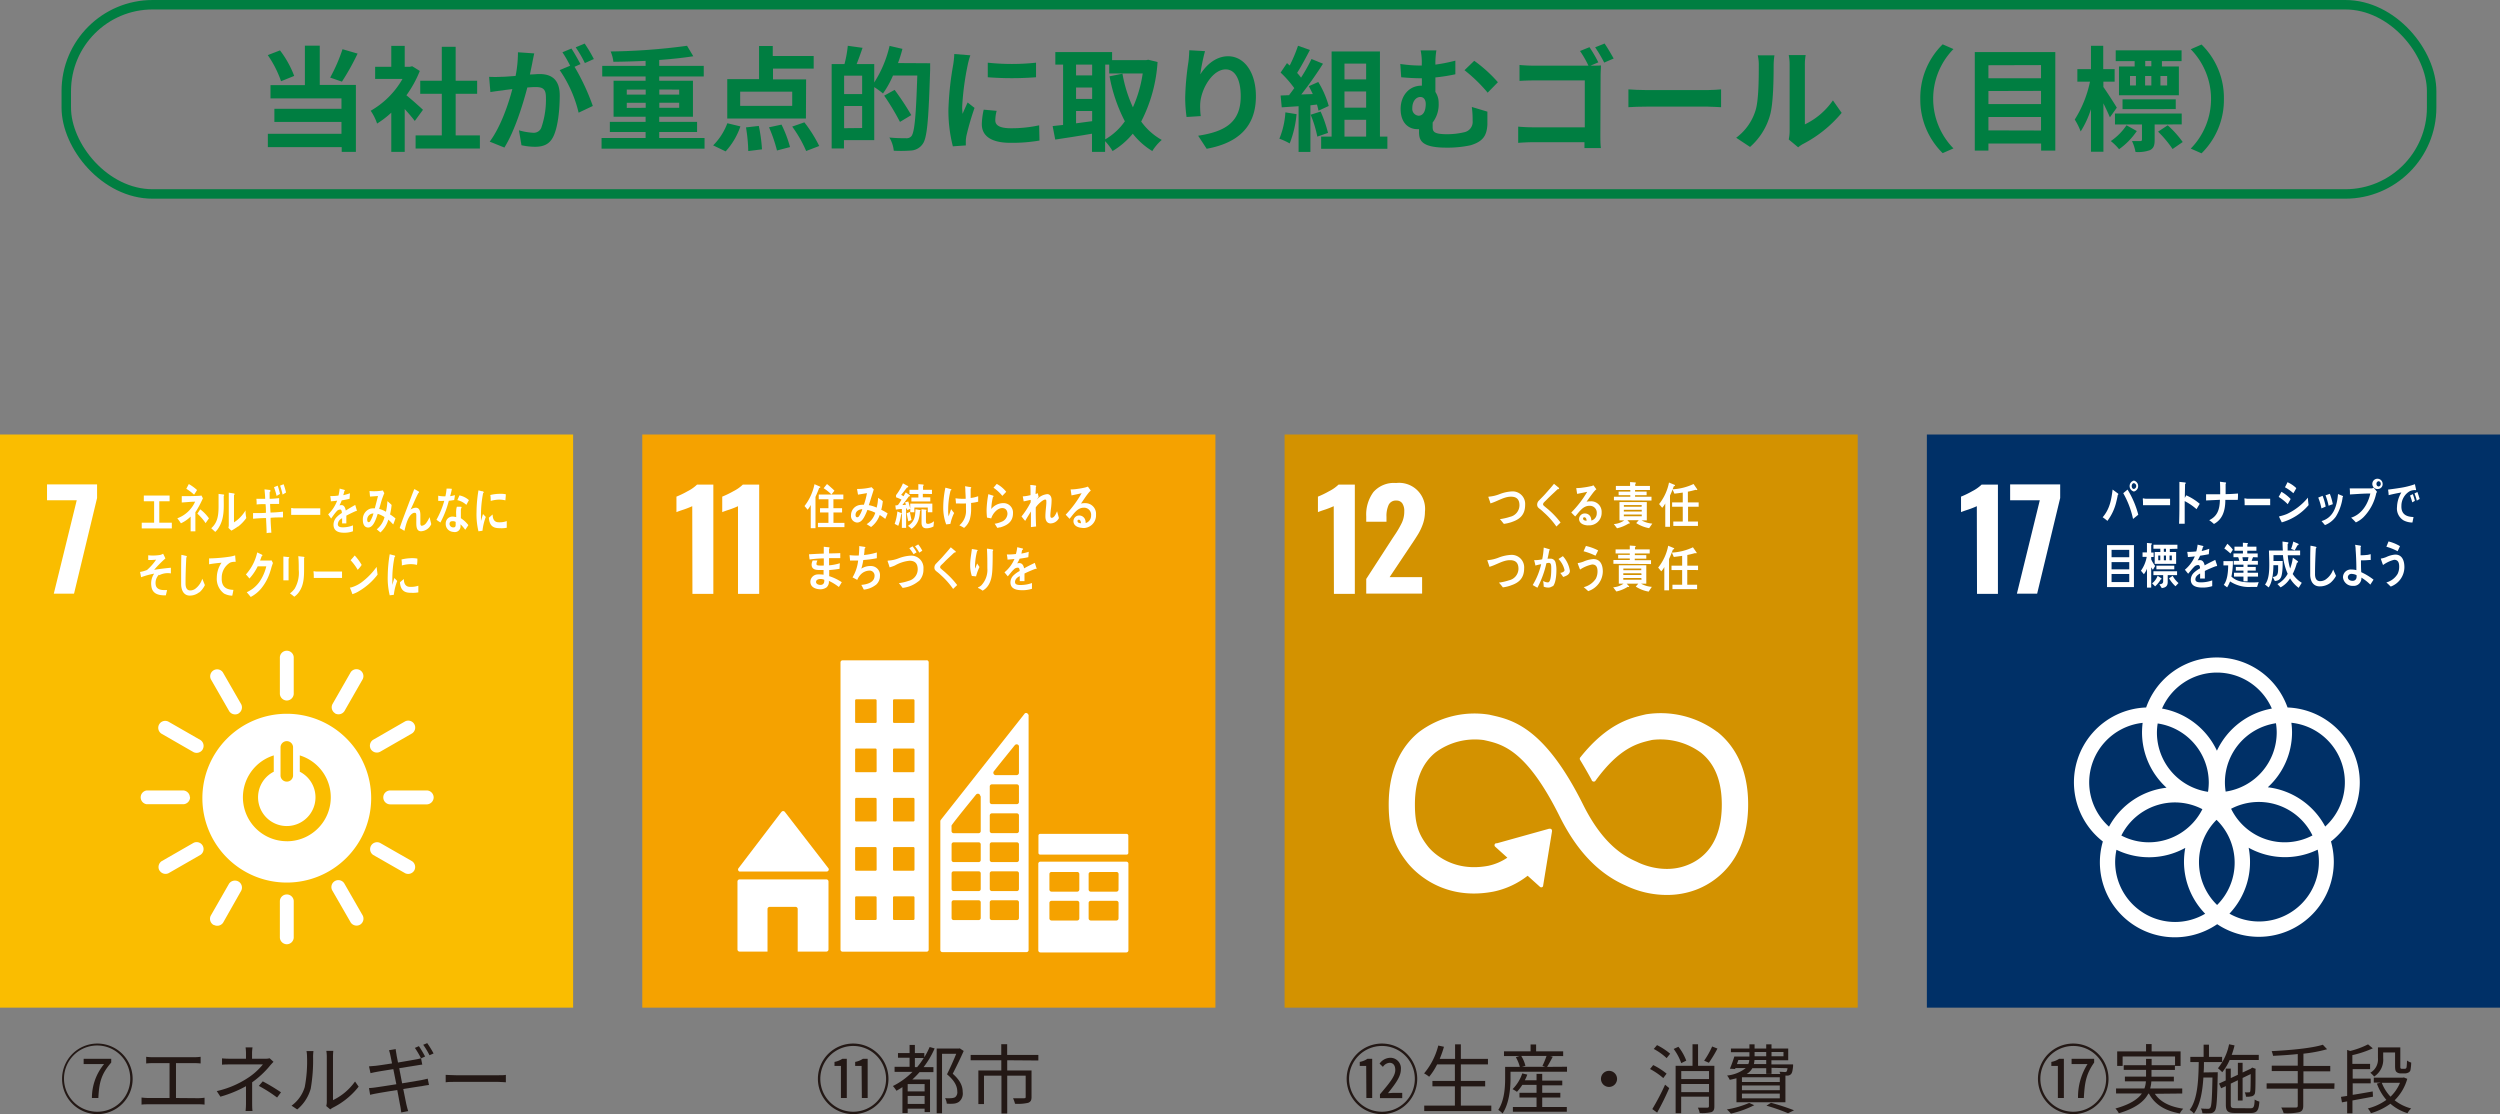 <svg xmlns="http://www.w3.org/2000/svg" width="528.46" height="235.51" viewBox="0 0 528.46 235.51">
  <rect x="0" y="0" width="528.46" height="235.51" fill="#808080" stroke="none"/>
  <defs>
    <style>
      .cls-1 {
        fill: none;
        stroke: #007e41;
        stroke-miterlimit: 10;
        stroke-width: 2px;
      }

      .cls-2 {
        fill: #007e41;
      }

      .cls-3 {
        fill: #fabd00;
      }

      .cls-4 {
        fill: #fff;
      }

      .cls-5 {
        fill: #f5a200;
      }

      .cls-6 {
        fill: #d39200;
      }

      .cls-7 {
        fill: #003067;
      }

      .cls-8 {
        fill: #231815;
      }
    </style>
  </defs>
  <g id="レイヤー_2" data-name="レイヤー 2">
    <g id="レイヤー_1-2" data-name="レイヤー 1">
      <rect class="cls-1" x="14.01" y="1" width="500" height="40" rx="18.26"/>
      <g>
        <path class="cls-2" d="M59.41,17.17a22.51,22.51,0,0,0-2.81-5.52l2.59-1a21.39,21.39,0,0,1,3,5.4Zm8.18.79h7.64V32.1h-3v-1H56.62V28.28H72.18v-2.5H58V23H72.18v-2.2h-15V18h7.27V9.65h3.14Zm8-6.63a51.4,51.4,0,0,1-3.31,5.93l-2.49-.86a34.56,34.56,0,0,0,2.61-6Z"/>
        <path class="cls-2" d="M87.68,25.57c-.5-.67-1.32-1.63-2.13-2.52V32.1H82.71V23.82a20,20,0,0,1-3,2.3,11.07,11.07,0,0,0-1.35-2.71,18.05,18.05,0,0,0,6.72-6.72H79.3V14.12h3.41V9.7h2.84v4.42h1.08l.5-.12,1.61,1a23.63,23.63,0,0,1-2.83,5.14c1.15.93,3,2.59,3.5,3.07Zm13.76,3.05V31.4H87.85V28.62h5.54V19.83H88.83V17.07h4.56V9.89h2.93v7.18h4.54v2.76H96.32v8.79Z"/>
        <path class="cls-2" d="M112.93,11.29c-.14.62-.29,1.36-.41,2s-.33,1.59-.5,2.45c.79,0,1.51-.09,2-.09,2.52,0,4.3,1.12,4.3,4.53,0,2.81-.34,6.6-1.35,8.67-.79,1.65-2.09,2.18-3.91,2.18a13.54,13.54,0,0,1-2.83-.33l-.53-3.15a13.48,13.48,0,0,0,2.93.51,1.73,1.73,0,0,0,1.77-1,18.09,18.09,0,0,0,1-6.5c0-1.9-.81-2.16-2.3-2.16-.38,0-1,.05-1.63.09-.94,3.61-2.67,9.2-4.85,12.7l-3.1-1.25c2.31-3.12,3.94-7.87,4.78-11.11-.84.1-1.58.19-2,.27-.67.07-1.9.24-2.64.36l-.27-3.22a23.72,23.72,0,0,0,2.53,0c.74,0,1.87-.1,3.07-.19a26.39,26.39,0,0,0,.5-5Zm8.52,2.83a46.71,46.71,0,0,1,3.86,8.28l-3,1.42a26.74,26.74,0,0,0-4-9l2.21-.93a26.41,26.41,0,0,0-1.63-2.84l1.9-.79c.6.89,1.43,2.4,1.92,3.29Zm2.18-.79A23.81,23.81,0,0,0,121.69,10l1.9-.79a29.72,29.72,0,0,1,1.94,3.27Z"/>
        <path class="cls-2" d="M148.93,29.17v2.25H127.16V29.17h9.31V27.9h-7.56V25.76h7.56V24.68H129.7V17.07h6.77v-.91H127.3V13.93h9.17V12.87c-2.3.1-4.65.17-6.81.19a7.63,7.63,0,0,0-.58-2.18,131.43,131.43,0,0,0,16.15-1.2l1.32,2.21c-2.08.33-4.58.6-7.2.79v1.25h9.41v2.23h-9.41v.91h7.13v7.61h-7.13v1.08h8V27.9h-8v1.27ZM132.49,20h4V18.94h-4Zm4,2.79V21.73h-4v1.08Zm2.88-3.87V20h4.2V18.94Zm4.2,2.79h-4.2v1.08h4.2Z"/>
        <path class="cls-2" d="M150.75,30.73a13.15,13.15,0,0,0,3-4.68l2.76.67A15.09,15.09,0,0,1,153.39,32Zm19.61-5.67H153.73V16.73h6.72v-7h2.9v2.11H172v2.66h-8.6v2.28h7Zm-2.9-5.68h-11v3h11Zm-7.06,7.24a32.54,32.54,0,0,1,.67,4.95l-2.9.36a34,34,0,0,0-.48-5Zm4.8-.28A25.69,25.69,0,0,1,167,31.09l-2.76.72a31.08,31.08,0,0,0-1.68-4.9Zm4.83-.48a28.23,28.23,0,0,1,3.14,5l-2.76,1.06a26.42,26.42,0,0,0-2.95-5.16Z"/>
        <path class="cls-2" d="M196.62,13.37s0,1,0,1.3C196.28,25.4,196,29.22,195,30.49a3.19,3.19,0,0,1-2.3,1.32,28.16,28.16,0,0,1-3.77.05,6.78,6.78,0,0,0-.93-2.79c1.53.15,2.95.15,3.57.15a1.29,1.29,0,0,0,1.06-.41c.7-.77,1-4.37,1.27-12.84h-5.14a20,20,0,0,1-2.11,3.79,18.37,18.37,0,0,0-1.85-1.35V29.62h-6.4v1.76h-2.6V13.54h2.71a24,24,0,0,0,.7-3.86l3.12.43c-.41,1.2-.84,2.4-1.25,3.43h3.72v3.89a24.53,24.53,0,0,0,3.24-7.73l2.72.63a27.35,27.35,0,0,1-.94,3ZM182.24,16h-3.81v3.89h3.81Zm0,11.06V22.4h-3.81v4.7Zm8-1.29a51.28,51.28,0,0,0-3.34-5.55L189.11,19a57.72,57.72,0,0,1,3.52,5.33Z"/>
        <path class="cls-2" d="M205.11,11.69a18.65,18.65,0,0,0-.57,2.12,58.08,58.08,0,0,0-1.15,8.71,11.85,11.85,0,0,0,.09,1.54c.34-.84.72-1.64,1.06-2.4L206,22.81a57.65,57.65,0,0,0-1.7,5.83,7.19,7.19,0,0,0-.14,1.1c0,.27,0,.65,0,1l-2.74.19a30.35,30.35,0,0,1-.94-7.78,65.11,65.11,0,0,1,1-9.41,18.76,18.76,0,0,0,.24-2.32Zm5.57,11.74a8,8,0,0,0-.29,2c0,1.06.92,1.68,3.32,1.68a27.51,27.51,0,0,0,5.95-.62l.07,3.22a33.8,33.8,0,0,1-6.14.48c-4.11,0-6.05-1.49-6.05-3.92a15.24,15.24,0,0,1,.4-3.09ZM219,13.25v3.08a66.79,66.79,0,0,1-10.2,0l0-3.08A47.89,47.89,0,0,0,219,13.25Z"/>
        <path class="cls-2" d="M244.69,13.11a31.84,31.84,0,0,1-3.46,12.58,13.27,13.27,0,0,0,4.35,3.89,10,10,0,0,0-2,2.35,15.31,15.31,0,0,1-4.13-3.67,16.66,16.66,0,0,1-4.27,3.67,11.61,11.61,0,0,0-1.58-2.09V32.1h-2.77V28.26c-2.75.48-5.56.91-7.77,1.24l-.55-2.85,2.21-.24V13.66h-1.64V11h12v1.71h7.18l.48-.08Zm-17.23.55v2.28h3.4V13.66Zm0,7.25h3.4v-2.4h-3.4Zm0,5.16c1.1-.14,2.25-.31,3.4-.45V23.46h-3.4Zm6.17,3.39a13.15,13.15,0,0,0,4.15-3.82,33.62,33.62,0,0,1-3.24-9.51l2.73-.55a28.85,28.85,0,0,0,2.21,7.11,27.25,27.25,0,0,0,2.07-7.16h-7.08V13.66h-.84Z"/>
        <path class="cls-2" d="M254.72,10.81a40.81,40.81,0,0,0-1,4.92c1.13-1.83,3.19-3.84,5.88-3.84,3.31,0,5.88,3.24,5.88,8.47,0,6.72-4.13,9.94-10.41,11.09l-1.8-2.76c5.28-.82,9-2.55,9-8.31,0-3.67-1.22-5.71-3.19-5.71-2.81,0-5.26,4.22-5.38,7.35a15.15,15.15,0,0,0,.12,2.52l-3,.19a30.72,30.72,0,0,1-.29-4,57.73,57.73,0,0,1,.68-7.61c.12-.87.16-1.83.19-2.5Z"/>
        <path class="cls-2" d="M274.07,24.13a22.1,22.1,0,0,1-1.45,6.19,13.7,13.7,0,0,0-2.18-1,17.3,17.3,0,0,0,1.27-5.57ZM277,22.26v9.86H274.5V22.45l-3.56.24-.24-2.5,1.78-.07c.36-.46.74-1,1.11-1.49a22.94,22.94,0,0,0-2.89-3.29l1.35-2,.57.51a31,31,0,0,0,1.76-4.18l2.52.89c-.87,1.66-1.85,3.5-2.71,4.85a11.93,11.93,0,0,1,.83,1,36.09,36.09,0,0,0,2.21-3.94l2.43,1a78.34,78.34,0,0,1-4.59,6.5l2.43-.09c-.27-.58-.56-1.15-.84-1.66l2-.89a19.69,19.69,0,0,1,2.21,5.07l-2.16,1a13.08,13.08,0,0,0-.33-1.3Zm2.16,1.32a27,27,0,0,1,1.56,4.51l-2.26.79a24.22,24.22,0,0,0-1.41-4.63Zm14.11,5.3v2.57h-14V28.88h2.21v-18h10.22v18Zm-9.07-15.43v3.33h4.58V13.45Zm4.58,5.88h-4.58v3.43h4.58Zm-4.58,9.55h4.58V25.33h-4.58Z"/>
        <path class="cls-2" d="M314.41,23.6c0,1.34,0,1.8,0,2.78-.15,2.14-.77,3.48-3.53,4.32a22.78,22.78,0,0,1-5.16.51c-5.52,0-5.76-1.75-5.76-3.41v-.5a2.55,2.55,0,0,1-.39,0c-1.72,0-3.5-1.22-3.5-4.27,0-2.81,1.8-4.92,4.39-4.92h.1V16.54h-.48c-1,0-2.33-.07-3.89-.21L296,13.52a28.6,28.6,0,0,0,3.84.33h.7v-.19a12.44,12.44,0,0,0-.24-3h3.33a16.78,16.78,0,0,0-.21,3,35.76,35.76,0,0,0,4.22-.84v2.88a38,38,0,0,1-4.22.67v3.07a4.12,4.12,0,0,1,.69,2.4,6.29,6.29,0,0,1-1.27,4.06v.94c0,1,.27,1.53,3.07,1.53a15.42,15.42,0,0,0,3.65-.43,2.22,2.22,0,0,0,1.73-2.4,20.51,20.51,0,0,0-.17-2.93Zm-14.55.86c1.08,0,1.52-1.15,1.52-2.49,0-.91-.46-1.47-1.13-1.47-.94,0-1.71.94-1.71,2.33A1.45,1.45,0,0,0,299.86,24.46Zm11.77-11.61a29.52,29.52,0,0,1,5,4.53l-2.16,2.21a32.41,32.41,0,0,0-4.9-4.75Z"/>
        <path class="cls-2" d="M338.29,28.47c0,.84,0,2.11.12,2.83h-3.48c0-.38,0-.81,0-1.24H324c-.94,0-2.29.07-3.08.14V26.77c.82.07,1.9.14,3,.14H335V17h-10.8c-1,0-2.31.05-3,.1V13.73c.91.1,2.14.15,3,.15h11.57a21.75,21.75,0,0,0-1.78-3.1l2-.81a28.42,28.42,0,0,1,1.87,3.21l-1.66.7h.12c.7,0,1.68,0,2.09-.05,0,.55-.07,1.51-.07,2.21Zm.89-19.27c.6.86,1.46,2.33,1.92,3.17l-2,.86A29.42,29.42,0,0,0,337.19,10Z"/>
        <path class="cls-2" d="M344.22,18.89c.86.08,2.61.15,3.86.15H361c1.1,0,2.18-.1,2.81-.15v3.77c-.58,0-1.8-.12-2.81-.12H348.08c-1.37,0-3,.05-3.86.12Z"/>
        <path class="cls-2" d="M367,29.12a11.34,11.34,0,0,0,4.08-5.74c.67-2.06.7-6.6.7-9.5a9,9,0,0,0-.22-2.19h3.53a14.39,14.39,0,0,0-.17,2.16c0,2.84-.07,7.9-.72,10.33a13.89,13.89,0,0,1-4.27,6.88Zm11.11.36a8.9,8.9,0,0,0,.19-1.78v-14a10.12,10.12,0,0,0-.19-2.06h3.58a11.28,11.28,0,0,0-.17,2.08V26.29a15.18,15.18,0,0,0,5.93-5.07l1.85,2.64a26.45,26.45,0,0,1-8.14,6.56,6.43,6.43,0,0,0-1.06.72Z"/>
        <path class="cls-2" d="M405.92,20.89a15.81,15.81,0,0,1,4.73-11.52l2.28,1a15,15,0,0,0,0,21l-2.28,1A15.85,15.85,0,0,1,405.92,20.89Z"/>
        <path class="cls-2" d="M434.46,11V31.83h-3V30.34H420.32v1.49h-2.88V11Zm-14.14,2.79v2.76h11.12V13.76Zm0,5.45V22h11.12V19.21Zm11.12,8.35V24.73H420.32v2.83Z"/>
        <path class="cls-2" d="M446,24.8c-.31-.74-.84-1.87-1.37-2.95V32.07H442v-9a20.42,20.42,0,0,1-2.18,4.72,14.09,14.09,0,0,0-1.25-2.52,24.21,24.21,0,0,0,3.22-8h-2.67V14.62H442V9.68h2.59v4.94H447v2.64h-2.38v1.13c.68.94,2.45,3.7,2.84,4.37Zm5.69,2.9a15.08,15.08,0,0,1-3.75,3.84,11.42,11.42,0,0,0-1.75-1.72,12.26,12.26,0,0,0,3.32-3.34Zm3.77-1.39v3.27c0,1.12-.19,1.75-1,2.16a7.28,7.28,0,0,1-3.05.38,9.08,9.08,0,0,0-.74-2.3c.76,0,1.53,0,1.75,0s.36-.07.36-.29V26.31h-5.71V24h14.11v2.3Zm-4.23-13.39h-4V10.64h13.92v2.28H457v1.13h3.58v6.09H447.92V14.05h3.31Zm-2.56,10.15V21h11.25v2.06Zm1.58-5h1.25v-2h-1.25Zm3.19-2v2h1.32v-2Zm1.32-3.19h-1.29v1.13h1.29Zm3.46,13.61a21.42,21.42,0,0,1,3.17,3.53l-2.14,1.48a23.57,23.57,0,0,0-3.07-3.67Zm-.12-10.42h-1.42v2h1.42Z"/>
        <path class="cls-2" d="M470.1,20.89a15.85,15.85,0,0,1-4.73,11.52l-2.28-1a15,15,0,0,0,0-21l2.28-1A15.81,15.81,0,0,1,470.1,20.89Z"/>
      </g>
      <g>
        <rect class="cls-3" y="91.85" width="121.15" height="121.15"/>
        <polygon class="cls-4" points="16.22 105.75 9.94 105.75 9.94 102.39 20.52 102.39 20.52 105.27 15.65 125.49 11.37 125.49 16.22 105.75"/>
        <path class="cls-4" d="M60.62,150.88a17.84,17.84,0,1,0,17.84,17.83,17.83,17.83,0,0,0-17.84-17.83m-1.32,7a1.33,1.33,0,0,1,2.65,0v6.13a1.33,1.33,0,0,1-2.65,0Zm1.32,19.94a9.28,9.28,0,0,1-2.75-18.14v3.45a6.07,6.07,0,1,0,5.5,0v-3.45a9.28,9.28,0,0,1-2.75,18.15"/>
        <path class="cls-4" d="M40.14,168.56a1.49,1.49,0,0,0-1.37-1.47H31A1.47,1.47,0,0,0,31,170h7.81a1.49,1.49,0,0,0,1.37-1.47"/>
        <path class="cls-4" d="M91.67,168.56a1.5,1.5,0,0,0-1.37-1.47H82.49a1.47,1.47,0,0,0,0,2.94H90.3a1.5,1.5,0,0,0,1.37-1.47"/>
        <path class="cls-4" d="M60.63,199.6a1.48,1.48,0,0,0,1.46-1.37v-7.81a1.47,1.47,0,0,0-2.93,0v7.81a1.49,1.49,0,0,0,1.47,1.37"/>
        <path class="cls-4" d="M87.57,184a1.49,1.49,0,0,0-.46-1.95l-6.78-3.88a1.47,1.47,0,0,0-1.46,2.54l6.78,3.88a1.49,1.49,0,0,0,1.92-.59"/>
        <path class="cls-4" d="M45.21,195.51a1.49,1.49,0,0,0,1.95-.47L51,188.26a1.48,1.48,0,0,0-.59-1.92,1.51,1.51,0,0,0-2,.47l-3.88,6.78a1.5,1.5,0,0,0,.6,1.92"/>
        <path class="cls-4" d="M76.1,195.47a1.49,1.49,0,0,0,.59-1.92l-3.89-6.77a1.47,1.47,0,0,0-2.55,1.47l3.9,6.77a1.49,1.49,0,0,0,1.95.45"/>
        <path class="cls-4" d="M33.72,184a1.48,1.48,0,0,0,1.91.58l6.77-3.89a1.47,1.47,0,0,0-1.46-2.54l-6.77,3.89a1.49,1.49,0,0,0-.45,2"/>
        <path class="cls-4" d="M60.63,148.08a1.49,1.49,0,0,0,1.46-1.37V138.9a1.47,1.47,0,0,0-2.93,0v7.81a1.5,1.5,0,0,0,1.47,1.37"/>
        <path class="cls-4" d="M42.85,158.39a1.49,1.49,0,0,0-.46-1.95l-6.78-3.89a1.47,1.47,0,0,0-1.46,2.55L40.93,159a1.49,1.49,0,0,0,1.92-.59"/>
        <path class="cls-4" d="M70.8,150.79a1.5,1.5,0,0,0,2-.46l3.88-6.78a1.47,1.47,0,0,0-2.54-1.46l-3.88,6.78a1.49,1.49,0,0,0,.59,1.92"/>
        <path class="cls-4" d="M50.42,150.81a1.49,1.49,0,0,0,.58-1.92l-3.89-6.77a1.47,1.47,0,0,0-2.54,1.46l3.89,6.77a1.5,1.5,0,0,0,2,.46"/>
        <path class="cls-4" d="M78.38,158.35a1.49,1.49,0,0,0,1.92.59l6.77-3.89a1.47,1.47,0,0,0-1.46-2.55l-6.77,3.9a1.49,1.49,0,0,0-.46,1.95"/>
        <polygon class="cls-4" points="29.96 111.7 29.96 110.49 32.58 110.49 32.58 105.96 30.4 105.96 30.4 104.75 35.85 104.75 35.85 105.96 33.67 105.96 33.67 110.49 36.32 110.49 36.32 111.7 29.96 111.7"/>
        <path class="cls-4" d="M41.3,108.19v1.26c0,1,0,1.91,0,2.86h-1c0-1,0-2.08,0-3.12a7,7,0,0,1-2.06,1.43,10.17,10.17,0,0,0-.76-1.06,6.6,6.6,0,0,0,3.76-3.51c-.94,0-1.88.12-2.82.17,0-.45,0-.89,0-1.34,1.2,0,2.42,0,3.63-.07a2.41,2.41,0,0,0,.53-.07l.31.59a22.81,22.81,0,0,1-1.52,2.86m-.36-3.64a10.4,10.4,0,0,0-1.63-1.23l.53-1a9.36,9.36,0,0,1,1.74,1.26c-.2.35-.42.68-.64,1m2.45,6a10.5,10.5,0,0,0-1.74-2l.6-.92a8.43,8.43,0,0,1,1.85,1.91Z"/>
        <path class="cls-4" d="M47.29,104.81c0,2.41.21,4.63-1,6.63a3.86,3.86,0,0,1-.79,1l-.85-.78c1.29-1.14,1.55-2.58,1.55-4.62,0-.86,0-1.77,0-2.64l1.09.14a.11.11,0,0,1,.09.12.24.24,0,0,1-.09.17m3,6.47a14.32,14.32,0,0,1-1.37.87,6.06,6.06,0,0,1-.64-.6,2.24,2.24,0,0,0,.08-.57v-1.44c0-1.79,0-3.63,0-5.42l1.14.18a.14.14,0,0,1,.08.14.24.24,0,0,1-.12.2c0,.5,0,1,0,1.49,0,1.42,0,2.86,0,4.27a7.32,7.32,0,0,0,1.89-1.73c.17-.21.33-.46.49-.69,0,0,0-.06.06-.06s0,.12,0,.14c0,.49.09,1,.16,1.43a8.86,8.86,0,0,1-1.71,1.79"/>
        <path class="cls-4" d="M57.2,109.45c0,1.06.1,2.1.16,3.16-.35,0-.7,0-1,.1,0-1.07-.09-2.13-.12-3.2-.92,0-1.84.07-2.75.14l0-1.19.63,0c.7,0,1.4,0,2.09-.06,0-.62,0-1.22-.08-1.84-.63,0-1.25,0-1.88.08,0-.4,0-.8-.06-1.2.61,0,1.23,0,1.86,0,0-.66-.08-1.31-.14-2l1.12.13a.17.17,0,0,1,.14.17A.25.25,0,0,1,57,104l0,1.44c.66,0,1.32-.07,2-.15,0,.42,0,.82,0,1.23-.63,0-1.27,0-1.9,0,0,.6.05,1.21.08,1.82.88,0,1.76-.09,2.64-.18,0,.4,0,.81,0,1.21-.85,0-1.71,0-2.56.08m1.21-4.62a16.43,16.43,0,0,0-.55-1.85l.78-.32a16.73,16.73,0,0,1,.49,1.75Zm1.27-.28a18,18,0,0,0-.53-1.89l.74-.3a13,13,0,0,1,.51,1.75Z"/>
        <path class="cls-4" d="M67.61,108.83c-.5,0-.89,0-1.29,0s-3.65,0-4.77,0c0-.42,0-1,0-1.29,0-.16.06-.17.12-.16a3,3,0,0,0,.5.08c.54,0,1.1,0,1.72,0,1.27,0,2.4,0,3.81,0,0,.42,0,1,0,1.39"/>
        <path class="cls-4" d="M75.41,108a.16.16,0,0,1-.11,0c-.55.22-1.59.73-2.09,1v1.64h-.89c0-.15,0-.31,0-.49v-.6a1.49,1.49,0,0,0-.91,1.27c0,.43.35.65,1,.65a5.61,5.61,0,0,0,2.2-.42l0,1.25a5.18,5.18,0,0,1-1.9.31c-1.47,0-2.21-.57-2.21-1.71a2.29,2.29,0,0,1,.62-1.54,5.31,5.31,0,0,1,1.14-.92c0-.48-.13-.73-.35-.73a1,1,0,0,0-.78.41,9.21,9.21,0,0,0-.58.72c-.28.38-.45.64-.56.77-.13-.2-.34-.49-.62-.88a7.83,7.83,0,0,0,1.9-2.9c-.4.06-.85.11-1.33.14,0-.41-.08-.78-.12-1.11a10.21,10.21,0,0,0,1.73-.11,10.24,10.24,0,0,0,.25-1.47l1,.27a.13.13,0,0,1,.09.13.18.18,0,0,1-.12.16c0,.19-.11.46-.2.83a12.15,12.15,0,0,0,1.41-.4l-.09,1.17c-.41.11-1,.22-1.66.34a7.35,7.35,0,0,1-.47,1.06,1.34,1.34,0,0,1,.43-.07c.46,0,.76.38.9,1.15.6-.39,1.29-.79,2-1.19l.35,1.2q0,.12-.09.12"/>
        <path class="cls-4" d="M83.09,110.84a13.06,13.06,0,0,0-1-1,5.89,5.89,0,0,1-1.67,2.71l-.78-.66a4.84,4.84,0,0,0,1.64-2.58,5.15,5.15,0,0,0-1.44-.69c-.12.38-.24.76-.39,1.12-.35.89-.84,1.79-1.65,1.77s-1.12-.78-1.1-1.72a2.33,2.33,0,0,1,1.53-2.25,3,3,0,0,1,1-.08c.19-.75.48-1.81.67-2.61l-1.68.12-.12-1.17h.09a10,10,0,0,0,2.75-.13q.13.29.3.57a16.07,16.07,0,0,0-.65,1.8c-.15.52-.27,1-.44,1.54a4.83,4.83,0,0,1,1.43.6,12.07,12.07,0,0,0,.31-2.25c.31.27.61.52.89.81a13.82,13.82,0,0,1-.33,2,9,9,0,0,1,1.15.85c-.15.41-.3.84-.47,1.25m-5.51-1c0,.28.08.53.29.54a.4.4,0,0,0,.34-.2,6.23,6.23,0,0,0,.69-1.64,1.3,1.3,0,0,0-1.32,1.3"/>
        <path class="cls-4" d="M89,112.3c-1.08,0-1-1.27-1-2.26v-1c0-.29,0-.64-.29-.64a.93.93,0,0,0-.22,0c-1.21.4-1.67,2.49-2,3.81l-1-.59c.33-1,.7-2,1.08-3s.85-2.25,1.28-3.37c.24-.63.47-1.26.73-1.87a10.2,10.2,0,0,1,1,.57.14.14,0,0,1,0,.11.13.13,0,0,1-.13.13c-.54,1-1,2.16-1.52,3.24l-.15.29a2.27,2.27,0,0,1,1.08-.4c.78,0,1,.67,1,1.57,0,.54,0,1.07,0,1.61,0,.27,0,.64.31.64a1.36,1.36,0,0,0,.91-.57,5.29,5.29,0,0,0,.71-1.26c.13.49.26,1,.37,1.48A2.48,2.48,0,0,1,89,112.3"/>
        <path class="cls-4" d="M96,105.7c-.4.07-.73.12-1.13.16a20.36,20.36,0,0,1-1.77,4.59c-.28-.17-.56-.37-.84-.58a18.13,18.13,0,0,0,1.65-4,10.94,10.94,0,0,1-1.28,0c0-.36,0-.72,0-1.09a3,3,0,0,0,.43.08,6.63,6.63,0,0,0,1.09.05,10.38,10.38,0,0,0,.25-1.63c.43,0,.82,0,1.12.06a13.24,13.24,0,0,1-.37,1.55,7,7,0,0,0,1-.23c0,.35-.1.71-.14,1.08M98.35,112a8.29,8.29,0,0,0-1-1.17c0,.12,0,.24,0,.35a1.21,1.21,0,0,1-1.47,1.27,2,2,0,0,1-.76-.2,1.64,1.64,0,0,1-.9-1.57,1.43,1.43,0,0,1,1.55-1.48,4.93,4.93,0,0,1,.67.11c0-.49-.06-1,0-1.47a2.49,2.49,0,0,1,.14-.72l.73,0s.29,0,.28.09,0,0,0,0a1.42,1.42,0,0,0-.17.64c0,.56,0,1.13,0,1.69A6.25,6.25,0,0,1,99,111a11.44,11.44,0,0,1-.67,1m-2-1.67a1.14,1.14,0,0,0-.57-.16c-.31,0-.7,0-.74.54a.76.76,0,0,0,.74.77c.3,0,.52,0,.56-.49,0-.22,0-.44,0-.66m2.26-3.61a4.22,4.22,0,0,0-1.91-1l.45-1a4.24,4.24,0,0,1,2,1Z"/>
        <path class="cls-4" d="M42.12,125.19a3.18,3.18,0,0,1-2,.71c-1.09,0-1.77-.84-1.83-2.32,0-.2,0-.4,0-.59,0-.57,0-1.13,0-1.7,0-1.34,0-2.7.05-4q.36.06.72.15a1.67,1.67,0,0,1,.3.08c.06,0,.13.07.13.16a.21.21,0,0,1-.11.18c-.09,1.81-.16,3.64-.16,5.46,0,.92.3,1.49,1,1.49a1.85,1.85,0,0,0,1-.31,4.24,4.24,0,0,0,1.54-2.17l.55,1.35a4.87,4.87,0,0,1-1.17,1.55"/>
        <path class="cls-4" d="M49.72,118.76l-.1,0a2.37,2.37,0,0,0-1,.18,3.72,3.72,0,0,0-1.75,3.24c-.08,2.15,1.3,2.46,2.47,2.51-.07.4-.15.82-.24,1.22h-.15a3.85,3.85,0,0,1-1.6-.45,3.89,3.89,0,0,1-1.52-3.37,5.58,5.58,0,0,1,1-3.14c-.88.07-1.76.18-2.63.33,0-.42,0-.83,0-1.24a32.82,32.82,0,0,0,4.51-.39,8,8,0,0,0,1-.25c0,.16.1,1.2.1,1.28a.09.09,0,0,1-.1.1"/>
        <path class="cls-4" d="M57.49,119.57c-.13.41-.23.84-.37,1.24a10.57,10.57,0,0,1-1.95,3.64A7.37,7.37,0,0,1,53,126.19q-.41-.51-.84-1a7.83,7.83,0,0,0,1.27-.75,7.05,7.05,0,0,0,1.38-1.4,9.78,9.78,0,0,0,1.48-3.32l-1.82,0a11,11,0,0,1-1.74,2.57c-.24-.29-.49-.59-.75-.86a10.19,10.19,0,0,0,2.39-4.66l1,.48a.17.17,0,0,1,.09.16.14.14,0,0,1-.14.15c-.12.31-.22.64-.35.93l2,0a1.51,1.51,0,0,0,.42-.05c.1.19.21.37.3.57-.06.18-.13.36-.18.54"/>
        <path class="cls-4" d="M61,118.06v.43c0,1.4,0,2.8,0,4.19h-1.1c0-.26,0-.52,0-.77v-1.53c0-.92,0-1.83,0-2.74l1.16.13a.09.09,0,0,1,.08.09.26.26,0,0,1-.13.2m3.27,0c0,.63,0,1.26,0,1.89,0,1.83,0,3.6-1,5.08a3.81,3.81,0,0,1-1.08,1.11,10.14,10.14,0,0,0-.91-.71,4.64,4.64,0,0,0,1-1,6.67,6.67,0,0,0,.86-4c0-1,0-1.92-.1-2.86l1.16.13c.06,0,.14.06.14.15a.3.3,0,0,1-.12.21"/>
        <path class="cls-4" d="M72.26,122.16c-.5,0-.89,0-1.29,0s-3.54,0-4.64,0c0-.41,0-.94-.06-1.25,0-.16.07-.17.12-.16a4.2,4.2,0,0,0,.5.07c.53,0,1.57,0,2.17,0,1.26,0,1.83,0,3.24,0,0,.42,0,1,0,1.36"/>
        <path class="cls-4" d="M75.82,125a6.18,6.18,0,0,1-1.34.6c0-.14-.52-1.4-.52-1.4s0,0,.06,0a1,1,0,0,0,.33-.06,7,7,0,0,0,2.42-1.31,14.59,14.59,0,0,0,2.84-3c.06.55.14,1.1.2,1.64a13.46,13.46,0,0,1-4,3.53m-.17-4.51a11.21,11.21,0,0,0-1.53-2.07c.3-.31.58-.65.87-1a10.14,10.14,0,0,1,1.47,2,6.67,6.67,0,0,1-.81,1"/>
        <path class="cls-4" d="M83.27,125.73l-.89.11a15.33,15.33,0,0,1-.42-4.08,29.47,29.47,0,0,1,.42-4.6l.71.19a2.25,2.25,0,0,1,.35.09.15.15,0,0,1,.09.15.14.14,0,0,1-.13.14,23.57,23.57,0,0,0-.47,4.76c0,.39,0,.77,0,1.17.14-.49.28-1,.43-1.48l.61.63a11.46,11.46,0,0,0-.72,2.92m5.16-.51a6.14,6.14,0,0,1-1.48.09c-1.16,0-2.24-.25-2.39-2.22.28-.23.55-.47.83-.69,0,1.12.48,1.62,1.23,1.65a4.74,4.74,0,0,0,1.83-.24c0,.46,0,.93,0,1.41m-.29-5.81a5.73,5.73,0,0,0-1.89-.13,7.63,7.63,0,0,0-1.3.25c0-.39,0-.87-.09-1.26A9.46,9.46,0,0,1,86.7,118a6.05,6.05,0,0,1,1.53.08c0,.43,0,.87-.09,1.3"/>
        <path class="cls-4" d="M102,112.19l-.86.12a15.34,15.34,0,0,1-.41-4.07,29.33,29.33,0,0,1,.41-4.59l.69.18c.1,0,.23,0,.34.1a.14.14,0,0,1,.08.14.13.13,0,0,1-.12.14,23.64,23.64,0,0,0-.46,4.76c0,.39,0,.77,0,1.16.15-.49.28-1,.43-1.47.2.2.4.42.59.62a11.47,11.47,0,0,0-.7,2.91m5.11-.63a5.4,5.4,0,0,1-1.44.09c-1.13,0-2.19-.25-2.32-2.21.26-.23.53-.47.8-.69,0,1.12.46,1.62,1.2,1.65a4.52,4.52,0,0,0,1.78-.25c0,.47,0,.93,0,1.41m-.29-5.79a5.38,5.38,0,0,0-1.83-.13,7,7,0,0,0-1.27.25c0-.39,0-.87-.09-1.25a8.39,8.39,0,0,1,1.79-.25,5.75,5.75,0,0,1,1.49.09c0,.42-.05.86-.09,1.29"/>
        <path class="cls-4" d="M33.59,121.49a2.46,2.46,0,0,0-.67,2.16c.17,1,1.26,1.09,1.84,1.08a5.46,5.46,0,0,0,.56,0c-.08.38-.18.75-.26,1.12H34.9c-1.12,0-2.73-.16-2.91-2a3.64,3.64,0,0,1,.6-2.59,16,16,0,0,0-2.77.76c-.06-.38-.14-.75-.22-1.12a7,7,0,0,0,1.47-.41A11,11,0,0,0,33,118.3a11.75,11.75,0,0,1-1.67.08c0-.35,0-.7,0-1a9.67,9.67,0,0,0,2.52-.07,2.27,2.27,0,0,0,.63-.26c.16.32.33.64.48,1a22.42,22.42,0,0,0-2.37,2.4c1.18-.19,2.36-.33,3.53-.44,0,.4,0,.8,0,1.2a3.88,3.88,0,0,0-2.43.37"/>
      </g>
      <g>
        <rect class="cls-5" x="135.77" y="91.85" width="121.15" height="121.15"/>
        <path class="cls-4" d="M146.33,107a19.23,19.23,0,0,1-1.83.72c-.8.26-1.3.44-1.51.54v-3.28a19.41,19.41,0,0,0,2.35-1.14,8.16,8.16,0,0,0,2-1.4h3.45v23.1h-4.42Z"/>
        <path class="cls-4" d="M156,107a17.47,17.47,0,0,1-1.82.72c-.8.26-1.3.44-1.51.54v-3.28a20.15,20.15,0,0,0,2.35-1.14,8.07,8.07,0,0,0,2-1.4h3.46v23.1H156Z"/>
        <path class="cls-4" d="M156.43,184.23h18.31a.45.45,0,0,0,.45-.45.47.47,0,0,0-.12-.3l0,0-9.11-11.79-.08-.1a.46.46,0,0,0-.34-.14.44.44,0,0,0-.29.11l-.05.07-.09.09-8.89,11.66-.13.17a.44.44,0,0,0-.08.25.45.45,0,0,0,.45.45"/>
        <path class="cls-4" d="M174.68,185.89H156.34a.45.45,0,0,0-.45.45V200.7a.45.45,0,0,0,.45.45h5.9v-9a.45.45,0,0,1,.45-.45h5.48a.45.45,0,0,1,.45.45v9h6.06a.45.45,0,0,0,.45-.45V186.34a.45.45,0,0,0-.45-.45"/>
        <path class="cls-4" d="M238.08,182.14H219.93a.44.44,0,0,0-.45.43V200.9a.44.44,0,0,0,.45.43h18.15a.44.44,0,0,0,.45-.43V182.57a.44.44,0,0,0-.45-.43m-9.93,12a.45.45,0,0,1-.45.44h-5.42a.45.45,0,0,1-.45-.44v-3.29a.44.44,0,0,1,.45-.43h5.42a.44.44,0,0,1,.45.43Zm0-6.09a.44.44,0,0,1-.45.43h-5.42a.44.44,0,0,1-.45-.43v-3.3a.44.44,0,0,1,.45-.43h5.42a.44.44,0,0,1,.45.43Zm8.29,6.09a.45.45,0,0,1-.45.44h-5.42a.45.45,0,0,1-.45-.44v-3.29a.44.44,0,0,1,.45-.43H236a.44.44,0,0,1,.45.43Zm0-6.09a.44.44,0,0,1-.45.43h-5.42a.44.44,0,0,1-.45-.43v-3.3a.44.44,0,0,1,.45-.43H236a.44.44,0,0,1,.45.43Z"/>
        <path class="cls-4" d="M195.88,139.58H178.11a.44.44,0,0,0-.44.44v60.72a.44.44,0,0,0,.44.43h17.77a.43.43,0,0,0,.43-.43V140a.44.44,0,0,0-.43-.44m-10.57,54.67a.24.24,0,0,1-.24.24H181a.24.24,0,0,1-.24-.24v-4.53a.23.23,0,0,1,.24-.23h4.06a.23.23,0,0,1,.24.23Zm0-10.41a.24.24,0,0,1-.24.24H181a.24.24,0,0,1-.24-.24v-4.53a.23.23,0,0,1,.24-.23h4.06a.23.23,0,0,1,.24.23Zm0-10.41a.24.24,0,0,1-.24.24H181a.24.24,0,0,1-.24-.24V168.9a.24.24,0,0,1,.24-.24h4.06a.24.24,0,0,1,.24.24Zm0-10.41a.23.23,0,0,1-.24.23H181a.23.23,0,0,1-.24-.23v-4.54a.24.24,0,0,1,.24-.23h4.06a.24.24,0,0,1,.24.23Zm0-10.41a.23.23,0,0,1-.24.23H181a.23.23,0,0,1-.24-.23v-4.54a.24.24,0,0,1,.24-.23h4.06a.24.24,0,0,1,.24.23Zm8,41.64a.24.24,0,0,1-.24.24H189a.23.23,0,0,1-.23-.24v-4.53a.23.23,0,0,1,.23-.23h4.07a.23.23,0,0,1,.24.23Zm0-10.41a.24.24,0,0,1-.24.24H189a.23.23,0,0,1-.23-.24v-4.53a.23.23,0,0,1,.23-.23h4.07a.23.23,0,0,1,.24.23Zm0-10.41a.24.24,0,0,1-.24.24H189a.23.23,0,0,1-.23-.24V168.9a.23.23,0,0,1,.23-.24h4.07a.24.24,0,0,1,.24.24Zm0-10.41a.23.23,0,0,1-.24.23H189a.23.23,0,0,1-.23-.23v-4.54a.23.23,0,0,1,.23-.23h4.07a.24.24,0,0,1,.24.23Zm0-10.41a.23.23,0,0,1-.24.23H189a.23.23,0,0,1-.23-.23v-4.54a.23.23,0,0,1,.23-.23h4.07a.24.24,0,0,1,.24.23Z"/>
        <path class="cls-4" d="M219.87,176.27h18.27a.37.37,0,0,1,.37.37v3.65a.36.36,0,0,1-.36.36H219.87a.36.36,0,0,1-.36-.36v-3.66A.36.36,0,0,1,219.87,176.27Z"/>
        <path class="cls-4" d="M217.34,151.05a.46.46,0,0,0-.45-.34.44.44,0,0,0-.25.08l0,0-.15.19L199,173.15l-.08.11a.49.49,0,0,0-.15.35v27.22a.43.43,0,0,0,.44.43H217a.43.43,0,0,0,.43-.43v-49.6a.48.48,0,0,0,0-.18m-7.35,12,.12-.16c1.2-1.53,3.21-4,4.19-5.22l.13-.15a.5.5,0,0,1,.39-.18.48.48,0,0,1,.48.4v5.61a.5.5,0,0,1-.48.5h-4.45a.5.5,0,0,1-.48-.5.44.44,0,0,1,.1-.3m-2.77,31a.44.44,0,0,1-.43.44h-5.3a.44.44,0,0,1-.43-.44v-3.31a.44.44,0,0,1,.43-.44h5.3a.44.44,0,0,1,.43.44Zm0-6.12a.43.43,0,0,1-.43.43h-5.3a.43.43,0,0,1-.43-.43v-3.32a.43.43,0,0,1,.43-.43h5.3a.43.43,0,0,1,.43.43Zm0-6.13a.43.43,0,0,1-.43.43h-5.3a.43.43,0,0,1-.43-.43v-3.31a.44.44,0,0,1,.43-.44h5.3a.44.44,0,0,1,.43.44Zm0-13.42v7.3a.44.44,0,0,1-.44.44h-5.29a.44.44,0,0,1-.44-.44v-.92a.32.32,0,0,1,0-.16s0,0,0-.05l0-.06.05-.07c.68-1,3.73-4.73,5-6.3l.13-.16a.53.53,0,0,1,.39-.18.49.49,0,0,1,.49.4Zm8.08,25.67a.44.44,0,0,1-.44.44h-5.29a.44.44,0,0,1-.44-.44v-3.31a.44.44,0,0,1,.44-.44h5.29a.44.44,0,0,1,.44.44Zm0-6.12a.44.44,0,0,1-.44.43h-5.29a.44.44,0,0,1-.44-.43v-3.32a.44.44,0,0,1,.44-.43h5.29a.44.44,0,0,1,.44.43Zm0-6.13a.44.44,0,0,1-.44.43h-5.29a.44.44,0,0,1-.44-.43v-3.31a.44.44,0,0,1,.44-.44h5.29a.44.44,0,0,1,.44.44Zm0-6.12a.44.44,0,0,1-.44.43h-5.29a.44.44,0,0,1-.44-.43v-3.32a.44.44,0,0,1,.44-.43h5.29a.44.44,0,0,1,.44.43Zm0-6.13a.44.44,0,0,1-.44.43h-5.29a.44.44,0,0,1-.44-.43v-3.31a.44.44,0,0,1,.44-.44h5.29a.44.44,0,0,1,.44.44Z"/>
        <path class="cls-4" d="M173.17,103.1c-.23.67-.51,1.3-.79,1.94v6.61h-1v-4.91a4.88,4.88,0,0,1-.66,1l-.66-.77a11.18,11.18,0,0,0,2.11-4.62l1.15.5a.13.13,0,0,1,.09.13c0,.11-.16.16-.23.17m-.28,8.28v-.9h2.22v-2.2h-1.78v-.9h1.78v-1.9h-2.05v-1h5.2v1h-2.1v1.9H178v.9h-1.82v2.2h2.32v.9Zm2.85-6.91a9.85,9.85,0,0,0-1.65-1.32l.71-.88c.3.22.58.48.86.73a9.31,9.31,0,0,1,.72.68Z"/>
        <path class="cls-4" d="M187.17,109.72a12.65,12.65,0,0,0-1.21-.86,5.35,5.35,0,0,1-1.83,2.54l-.93-.6a4.33,4.33,0,0,0,1.82-2.41,7,7,0,0,0-1.67-.6,9.41,9.41,0,0,1-.42,1c-.39.83-.87,1.67-1.77,1.67a1.4,1.4,0,0,1-1.27-1.56,2.19,2.19,0,0,1,1.64-2.11,4,4,0,0,1,1.08-.09,15.33,15.33,0,0,0,.65-2.46l-1.89.32-.21-1.2h.1a12.64,12.64,0,0,0,3-.37c.13.17.29.32.44.48-.19.63-.4,1.26-.59,1.89-.15.48-.29.95-.46,1.42a7,7,0,0,1,1.66.52,9,9,0,0,0,.3-2.07c.35.24.7.46,1,.72a10.71,10.71,0,0,1-.33,1.81,10.58,10.58,0,0,1,1.35.76c-.15.38-.32.78-.5,1.16m-6.28-.83c0,.26.1.49.34.49a.44.44,0,0,0,.37-.19,5.13,5.13,0,0,0,.72-1.53c-.62.06-1.43.36-1.43,1.23"/>
        <path class="cls-4" d="M190.49,108.72a11,11,0,0,1-.61,2.43l-.76-.41a11,11,0,0,0,.57-2.63l.86.36a.12.12,0,0,1,.06.1.16.16,0,0,1-.12.15m5.63-.44v-1h-2.84v1h-.86v-.73l-.63.28a3.58,3.58,0,0,1-.09-.35l-.16,0v4.11h-.9v-4c-.42,0-.85.08-1.27.13l-.11-.88a2.1,2.1,0,0,0,.43-.05.36.36,0,0,0,.23-.18c.23-.3.43-.64.64-1a9.68,9.68,0,0,0-1.15-.49v-.46a11,11,0,0,0,1.46-2.49l.93.51c.07,0,.19.1.19.21s-.16.17-.27.16c-.4.52-.79,1.06-1.23,1.55.16.1.33.18.5.3l.47-.82.81.57a.17.17,0,0,1,.08.14c0,.14-.13.14-.22.14-.47.61-.9,1.25-1.39,1.83a6.32,6.32,0,0,0,.75-.06,4,4,0,0,0-.17-.52L192,106c.15.48.27,1,.41,1.46v-1h4.67v1.82ZM192,110.2c-.12-.56-.24-1.13-.33-1.7l.66-.29c.1.57.22,1.15.35,1.72Zm2.46-2.12a7,7,0,0,1-.27,1.7,3.76,3.76,0,0,1-1.49,2l-.77-.63c1.32-.83,1.54-1.84,1.59-3.51l.93.17a.13.13,0,0,1,.12.12c0,.07-.07.12-.11.14m.61-3.68v.74h1.58V106h-4v-.83h1.48v-.75h-1.88v-.89h1.87v-1.19l1,.08a.14.14,0,0,1,.14.13.19.19,0,0,1-.14.16v.82H197v.9Zm2.25,6.9a3.14,3.14,0,0,1-1.52.38c-.63,0-1-.36-1-1.16v-2.87l.92.1c.05,0,.13,0,.13.11a.19.19,0,0,1-.12.15v2.11c0,.49.06.63.5.63a2.35,2.35,0,0,0,1.2-.57Z"/>
        <path class="cls-4" d="M200.9,110.74c-.3.05-.6.08-.89.11a10.1,10.1,0,0,1-.62-3.83,20.58,20.58,0,0,1,.45-3.93q.41.09.81.21a2.19,2.19,0,0,1,.34.1c.06,0,.11,0,.11.11s-.08.14-.16.16a16.65,16.65,0,0,0-.51,4.17,5.73,5.73,0,0,0,.09,1.3c.18-.5.35-1,.53-1.52a8.57,8.57,0,0,0,.64.82,9.34,9.34,0,0,0-.79,2.3m4.38-4.36c0,.45,0,.91,0,1.36a7.94,7.94,0,0,1-.19,1.68,3.74,3.74,0,0,1-1.3,2.17,9.2,9.2,0,0,0-1-.54,4,4,0,0,0,1.4-3.39c0-.41,0-.82,0-1.24a14.48,14.48,0,0,1-1.61,0l-.51,0c0-.36-.06-.73-.09-1.09a11.15,11.15,0,0,0,1.15.1,8.51,8.51,0,0,0,1,0c0-.57-.05-1.14-.07-1.7,0-.31,0-.62-.08-.93.28,0,.57.08.85.12a1.28,1.28,0,0,1,.35.06.13.13,0,0,1,.13.13.2.2,0,0,1-.13.15c0,.68,0,1.37,0,2a6.23,6.23,0,0,0,1.59-.37c0,.38,0,.77,0,1.16a9,9,0,0,1-1.57.27"/>
        <path class="cls-4" d="M211.36,111.46a4.72,4.72,0,0,1-.54.13l-.56-.89s0,0,.06,0a5.35,5.35,0,0,0,1.32-.38,1.91,1.91,0,0,0,1.32-1.67c0-.8-.42-1.25-1.1-1.25-1,0-2,1.1-2.33,2.18l-.89-.17a14,14,0,0,1-.09-1.58,21.06,21.06,0,0,1,.37-3.37l1,.31a.12.12,0,0,1,.1.13.2.2,0,0,1-.13.16,12.74,12.74,0,0,0-.35,2.53,3.29,3.29,0,0,1,2.59-1.24,2,2,0,0,1,2,2.15c0,1.9-1.39,2.62-2.77,3m.51-6.69a8.58,8.58,0,0,0-1.86-1.71c.23-.27.45-.54.69-.81a6.42,6.42,0,0,1,2,1.67l-.81.85"/>
        <path class="cls-4" d="M222.13,110.65c-.8,0-1.15-.6-1.15-1.49s.14-1.84.2-2.76c0-.14,0-.28,0-.42s0-.38-.24-.38c-.52,0-1.75,1.19-2,1.69,0,1.32,0,2.67.08,4l-1.1.13c0-1.09,0-2.21,0-3.31-.39.67-.81,1.3-1.21,2-.28-.3-.52-.63-.78-.94a16.5,16.5,0,0,0,1.94-3v-.5c-.5.09-1,.23-1.48.31-.06-.35-.12-.71-.2-1.05a8.24,8.24,0,0,0,1.65-.27c0-.72,0-1.43-.06-2.14a6.87,6.87,0,0,1,1.14.12c.06,0,.11.06.11.15a.1.1,0,0,1-.07.11c0,.51-.05,1-.06,1.51.16,0,.31-.11.47-.16.06.27.11.53.18.79-.16.2-.3.42-.46.64l0,0a3.45,3.45,0,0,1,2.28-1.23c.59,0,.92.56.92,1.22a13.94,13.94,0,0,1-.1,1.57c-.07.55-.14,1.1-.16,1.66v0c0,.23,0,.56.28.56.55,0,.92-.89,1.14-1.39.13.48.27,1,.39,1.44a2,2,0,0,1-1.7,1.13"/>
        <path class="cls-4" d="M228.84,111.58c-.74,0-1.93-.31-1.93-1.44a1.21,1.21,0,0,1,1.28-1.17,1.32,1.32,0,0,1,1.23,1,2.41,2.41,0,0,1,.08.6,1.63,1.63,0,0,0,1.14-1.6,1.49,1.49,0,0,0-1.55-1.65c-1.35,0-2.12,1.29-3,2.35l-.82-.87a22.94,22.94,0,0,0,3.37-4.55c-.71.18-1.42.32-2.14.47l-.19-1.27h.28a9.57,9.57,0,0,0,1.19-.11,14.89,14.89,0,0,0,1.62-.3,5.22,5.22,0,0,0,.56-.18c.21.28.41.57.62.86a3,3,0,0,0-.27.23c-.2.22-.4.49-.58.72-.43.59-.82,1.19-1.23,1.78a3.15,3.15,0,0,1,.81-.09,2.25,2.25,0,0,1,2.37,2.42,2.67,2.67,0,0,1-2.88,2.83m-.76-1.75c-.17,0-.27.07-.27.29,0,.4.5.45.73.45,0-.31-.13-.74-.46-.74"/>
        <path class="cls-4" d="M177.21,124a10.32,10.32,0,0,0-2-1.21,1.59,1.59,0,0,1-.5,1.38,2.33,2.33,0,0,1-1.21.4c-.89,0-2.22-.32-2.2-1.64a1.58,1.58,0,0,1,1.47-1.5,3.28,3.28,0,0,1,.7,0,3.18,3.18,0,0,1,.62.06c0-.34,0-.67,0-1l-.89,0c-.69,0-1.65-.08-1.64-1.15a2.24,2.24,0,0,1,.23-.86l1,0a2.29,2.29,0,0,0-.21.72c0,.33.37.33.56.34a6.12,6.12,0,0,0,1,0c0-.5,0-1,0-1.51a23.32,23.32,0,0,0-3,.24c-.05-.37-.09-.73-.13-1.1,1-.06,2.08-.12,3.12-.15,0-.32,0-.64,0-1v-.45l.75.09c.12,0,.27,0,.39.06s.1,0,.1.11a.17.17,0,0,1-.12.15q0,.48,0,1,1.18,0,2.37-.06v1.06c-.79,0-1.59,0-2.37,0,0,.52,0,1,0,1.52a10,10,0,0,0,2.28-.44l-.07,1.18c-.72.12-1.45.21-2.18.26,0,.43,0,.86,0,1.29a10.34,10.34,0,0,1,2.66,1.28c-.2.34-.4.68-.61,1m-3.1-1.51a1.81,1.81,0,0,0-.79-.17c-.32,0-.93.12-.94.61s.58.63.9.64c.5,0,.83-.23.84-.86,0-.07,0-.15,0-.22"/>
        <path class="cls-4" d="M185.13,123.64a5,5,0,0,1-2.53,1c-.19-.33-.34-.69-.54-1,1-.09,2.81-.42,2.81-1.95a1.05,1.05,0,0,0-1.17-1.07,2.67,2.67,0,0,0-1.56.63,3.63,3.63,0,0,0-.93,1.33l-1-.53a8.73,8.73,0,0,0,1.19-3.56l-1,0h-.72c0-.39-.08-.76-.09-1.14a11.34,11.34,0,0,0,1.3.08h.64a18.62,18.62,0,0,0,.1-2l.8.12a2.25,2.25,0,0,1,.36.06c.06,0,.13,0,.13.15a.25.25,0,0,1-.16.2c0,.46-.06.92-.12,1.36a13.41,13.41,0,0,0,2.71-.54l0,1.22a23.09,23.09,0,0,1-2.86.38,13.53,13.53,0,0,1-.42,1.83,3.4,3.4,0,0,1,1.94-.56,1.91,1.91,0,0,1,2,2.1,2.46,2.46,0,0,1-.83,1.86"/>
        <path class="cls-4" d="M194.2,122.83a6.36,6.36,0,0,1-3.4,1.44c-.27-.35-.52-.7-.8-1a10.35,10.35,0,0,0,2.05-.48,2.52,2.52,0,0,0,1.94-2.43c0-1.37-.7-1.83-1.75-1.83a7.91,7.91,0,0,0-3.06,1,7.71,7.71,0,0,1-1.14.4c0-.15-.43-1.33-.43-1.36s.11-.07.16-.07A6.88,6.88,0,0,0,190,118a8.39,8.39,0,0,1,2.6-.55,2.59,2.59,0,0,1,2.6,2.84,3.44,3.44,0,0,1-1,2.59m-1.09-5.73a10.2,10.2,0,0,0-.89-1.26l.67-.4a7.78,7.78,0,0,1,.86,1.26Zm1.22-.33a10,10,0,0,0-.91-1.35l.68-.39a7.75,7.75,0,0,1,.86,1.33Z"/>
        <path class="cls-4" d="M201.47,124.49a16.34,16.34,0,0,0-2.61-2.94,7.59,7.59,0,0,0-.75-.65,2.66,2.66,0,0,1-.43-.39.86.86,0,0,1-.16-.54,1.16,1.16,0,0,1,.39-.86c.42-.45.85-.86,1.26-1.32.6-.69,1.22-1.37,1.81-2.1.25.21.5.41.75.63a2.17,2.17,0,0,1,.29.24.15.15,0,0,1,0,.09c0,.14-.19.16-.29.14-.57.55-1.16,1.08-1.74,1.64-.24.23-.46.48-.71.72s-.24.21-.34.33a.63.63,0,0,0-.21.4.38.38,0,0,0,.16.31c.36.34.76.63,1.14,1a17.51,17.51,0,0,1,2.3,2.48l-.9.86"/>
        <path class="cls-4" d="M206.34,121.84l-.91-.09a7.12,7.12,0,0,1-.35-2.35c0-1.12.23-2.24.36-3.35l.81.13a3,3,0,0,1,.32.07c.05,0,.08,0,.08.1s-.07.13-.11.16a14.11,14.11,0,0,0-.44,3c0,.2,0,.41,0,.62,0,0,0,.07,0,.08s0-.09.06-.1c.13-.33.26-.64.39-1l.5.75a9.86,9.86,0,0,0-.73,2m3.52-5.36c0,1.22,0,2.46-.06,3.69-.07,2-.48,3.77-2.07,4.67a4.69,4.69,0,0,0-.93-.56s-.05,0-.05-.06,0-.07.07-.09a3.31,3.31,0,0,0,.61-.39,4.77,4.77,0,0,0,1.3-3.65c0-1.37,0-2.77-.09-4.13a7.5,7.5,0,0,1,.81.11,3,3,0,0,1,.43.08.09.09,0,0,1,.08.12.35.35,0,0,1-.1.21"/>
        <path class="cls-4" d="M219,120.24a.27.27,0,0,1-.13,0c-.6.22-1.76.71-2.31,1v1.6h-1c0-.14,0-.3,0-.47v-.59c-.67.33-1,.76-1,1.24s.38.64,1.14.64a7.08,7.08,0,0,0,2.44-.42l0,1.22a6.44,6.44,0,0,1-2.1.3c-1.64,0-2.45-.55-2.45-1.67a2.08,2.08,0,0,1,.68-1.49,5.73,5.73,0,0,1,1.27-.9c0-.47-.15-.71-.39-.71a1.19,1.19,0,0,0-.86.4,6.26,6.26,0,0,0-.65.71c-.3.36-.5.61-.61.73l-.7-.85a7.46,7.46,0,0,0,2.11-2.82c-.44.06-.94.1-1.47.13,0-.39-.09-.76-.14-1.08a14.23,14.23,0,0,0,1.92-.1,9.34,9.34,0,0,0,.28-1.44l1.13.27a.12.12,0,0,1,.1.13c0,.06,0,.11-.13.15s-.12.45-.23.8a11.1,11.1,0,0,0,1.56-.38l-.09,1.14c-.46.11-1.08.21-1.84.32a6.8,6.8,0,0,1-.52,1,1.35,1.35,0,0,1,.47-.07c.51,0,.85.36,1,1.11.67-.38,1.43-.76,2.26-1.16l.38,1.17c0,.08,0,.12-.1.12"/>
      </g>
      <g>
        <rect class="cls-6" x="271.54" y="91.85" width="121.15" height="121.15"/>
        <path class="cls-4" d="M281.93,107a19.23,19.23,0,0,1-1.83.72c-.79.26-1.3.44-1.51.54v-3.28a19.41,19.41,0,0,0,2.35-1.14,8,8,0,0,0,2-1.4h3.45v23.1h-4.42Z"/>
        <path class="cls-4" d="M288.8,122.38l5.59-8.64.34-.51a20.66,20.66,0,0,0,1.6-2.73,5.63,5.63,0,0,0,.51-2.41,2.87,2.87,0,0,0-.42-1.69,1.45,1.45,0,0,0-1.23-.59,1.68,1.68,0,0,0-1.65.91,5.62,5.62,0,0,0-.46,2.51v1.06H288.8v-1.14a8,8,0,0,1,1.53-5.15,5.77,5.77,0,0,1,4.78-1.9,5.5,5.5,0,0,1,6.1,6.08,7.81,7.81,0,0,1-.4,2.48,11.44,11.44,0,0,1-.94,2.08c-.36.61-.92,1.48-1.68,2.6L293.74,122h6.87v3.48H288.8Z"/>
        <path class="cls-4" d="M363,154.72A20,20,0,0,0,347.9,151l-.3.07c-3,.71-7.8,1.89-13.4,8.84l-.09.12-.08.08a.51.51,0,0,0-.09.27.5.5,0,0,0,.06.24l.13.21c.71,1.17,1.59,2.69,2.34,4.08,0,0,0,0,0,.05a.49.49,0,0,0,.43.26.44.44,0,0,0,.33-.14l.1-.14c5-6.87,8.88-7.82,11.52-8.44l.32-.08a14.46,14.46,0,0,1,10.36,2.67c2.94,2.32,4.43,6,4.43,11,0,8.32-4.05,11.58-7.45,12.84-5.26,2-10.3-.66-10.34-.68l-.23-.11c-2.89-1.25-7.2-3.86-11.27-12-8.19-16.46-15-18-19.58-19l-.24-.06A19.57,19.57,0,0,0,300,154.7c-2.94,2.35-6.45,6.92-6.45,15.34,0,5.13,1,8.51,3.76,12.07.6.82,6.66,8.61,18.39,6.36a17.52,17.52,0,0,0,7.22-3.35l2.59,2.33a.42.42,0,0,0,.59,0,.42.42,0,0,0,.1-.28v0l1.87-11.45v-.13a.43.43,0,0,0-.14-.31.42.42,0,0,0-.28-.1h-.2l-11,3.07-.2,0a.3.3,0,0,0-.21.12.41.41,0,0,0,0,.59l.13.12,2.46,2.22a11.54,11.54,0,0,1-4,1.71c-8.49,1.62-12.68-3.94-12.84-4.16l-.06-.08c-2-2.59-2.64-4.79-2.64-8.72,0-5,1.47-8.67,4.36-11a14,14,0,0,1,10.16-2.62l.25.05c3.72.84,8.81,2,15.82,16.08,3.64,7.32,8.21,12.1,13.95,14.62a20.15,20.15,0,0,0,8.74,2,17.39,17.39,0,0,0,6.09-1.08c3.33-1.24,11.07-5.49,11.07-18.07,0-8.41-3.56-13-6.55-15.35"/>
        <path class="cls-4" d="M319.54,110.36a8.58,8.58,0,0,1-1.65.38c-.27-.33-.53-.68-.83-1a12.37,12.37,0,0,0,2.13-.49,2.53,2.53,0,0,0,2-2.43c0-1.37-.72-1.83-1.8-1.83-1.48,0-2.88,1-4.34,1.42,0-.15-.44-1.31-.44-1.36s.13-.07.19-.07a7.92,7.92,0,0,0,2.22-.54,8.41,8.41,0,0,1,2.69-.57,2.65,2.65,0,0,1,2.68,2.85c0,2.16-1.21,3.09-2.84,3.63"/>
        <path class="cls-4" d="M329,111.3a16.88,16.88,0,0,0-2.68-3,8.15,8.15,0,0,0-.77-.68,2.38,2.38,0,0,1-.45-.39,1,1,0,0,1-.17-.56,1.21,1.21,0,0,1,.41-.89c.43-.46.87-.88,1.29-1.35.62-.7,1.26-1.41,1.86-2.16l.78.64a3.47,3.47,0,0,1,.29.25.15.15,0,0,1,0,.1c0,.14-.19.16-.29.14-.59.56-1.19,1.11-1.79,1.69-.25.23-.48.49-.73.73s-.24.22-.35.35a.67.67,0,0,0-.22.41.42.42,0,0,0,.16.32c.38.35.8.65,1.18,1a17.92,17.92,0,0,1,2.36,2.55l-.92.89"/>
        <path class="cls-4" d="M335.72,111.06c-.73,0-1.93-.3-1.93-1.39a1.2,1.2,0,0,1,1.29-1.13,1.3,1.3,0,0,1,1.22.93,2.26,2.26,0,0,1,.09.57,1.56,1.56,0,0,0,1.14-1.54,1.46,1.46,0,0,0-1.56-1.58c-1.34,0-2.11,1.23-3,2.26l-.83-.84a22.08,22.08,0,0,0,3.37-4.38c-.71.16-1.42.3-2.13.44l-.19-1.23a1.27,1.27,0,0,0,.28,0,9.24,9.24,0,0,0,1.18-.11,15,15,0,0,0,1.63-.29c.19,0,.37-.12.56-.18.2.28.41.55.61.84a2.75,2.75,0,0,0-.26.22,7.69,7.69,0,0,0-.58.7c-.43.56-.83,1.14-1.24,1.71a3.22,3.22,0,0,1,.82-.09,2.22,2.22,0,0,1,2.37,2.34,2.63,2.63,0,0,1-2.89,2.73m-.75-1.69a.24.24,0,0,0-.28.28c0,.38.51.44.74.44,0-.3-.13-.72-.46-.72"/>
        <path class="cls-4" d="M348.6,111.65a7.47,7.47,0,0,1-2.73-1.08l.54-.61H344l.52.57a.13.13,0,0,1-.11.14.3.3,0,0,1-.16,0,7.72,7.72,0,0,1-2.44,1l-.67-.89a4.32,4.32,0,0,0,2.19-.77h-1v-3.88h5.78V110H347a5.45,5.45,0,0,0,2.27.68Zm-7.44-5.89V105h3.46v-.32h-2.47v-.76h2.47v-.34h-3.05v-.86h3v-.82l1.09.08a.13.13,0,0,1,.14.12.19.19,0,0,1-.14.18v.44h3.11v.86h-3.14v.34h2.44v.76h-2.44V105h3.47v.81Zm5.88,1h-3.78v.35H347Zm0,1h-3.79v.37h3.79Zm0,1h-3.79v.37h3.79Z"/>
        <path class="cls-4" d="M353.83,102.75c-.25.68-.52,1.37-.82,2v6.61h-1v-4.94a4,4,0,0,1-.65.92l-.65-.79A10.61,10.61,0,0,0,352.8,102l1.18.49a.14.14,0,0,1,.09.12c0,.12-.17.17-.24.18m3,4.33v3.12h2.09v.94h-5.21v-.94h2v-3.12h-2.25v-.92h2.25v-2.08c-.59.09-1.19.17-1.77.23l-.4-.92a11.74,11.74,0,0,0,4.45-1.12l.8,1.16a.15.15,0,0,1-.16.12.28.28,0,0,1-.15-.06c-.57.15-1.12.3-1.69.4v2.27h2.28v.92Z"/>
        <path class="cls-4" d="M319.33,123.77a7.92,7.92,0,0,1-1.65.39,11.44,11.44,0,0,0-.83-1,12.37,12.37,0,0,0,2.13-.49,2.54,2.54,0,0,0,2-2.43c0-1.37-.72-1.83-1.8-1.83-1.48,0-2.88,1-4.34,1.41,0-.14-.44-1.31-.44-1.36s.13-.06.2-.06a7.94,7.94,0,0,0,2.21-.54,8.41,8.41,0,0,1,2.7-.57,2.64,2.64,0,0,1,2.67,2.85c0,2.16-1.21,3.09-2.84,3.62"/>
        <path class="cls-4" d="M328.18,123.89a1.39,1.39,0,0,1-1,.31,2.08,2.08,0,0,1-.87-.2c0-.4-.05-.8-.11-1.19a2.08,2.08,0,0,0,1,.3c.72,0,.71-2.35.71-2.93s0-1.2-.5-1.2a2,2,0,0,0-.53.09,20.5,20.5,0,0,1-1.89,5.16c-.35-.17-.68-.38-1-.56a14.82,14.82,0,0,0,1.79-4.42c-.41.09-.82.18-1.22.3,0-.14-.26-1.1-.26-1.14s0,0,.05,0l.23,0a7.56,7.56,0,0,0,1.42-.18,17.35,17.35,0,0,0,.32-2.48c.29.07.56.16.83.24a2,2,0,0,1,.35.11s.1,0,.1.11-.07.11-.11.13c-.11.59-.22,1.19-.37,1.76a4.53,4.53,0,0,1,.53,0,1.06,1.06,0,0,1,1.18.88,5.94,5.94,0,0,1,.17,1.58c0,.92-.13,2.77-.77,3.4m2.2-2c-.19-.3-.41-.58-.62-.87.26,0,.91-.2.91-.59a5,5,0,0,0-1.28-2.34l.93-.6a6,6,0,0,1,1.48,3.1c0,.84-.88,1.12-1.42,1.3"/>
        <path class="cls-4" d="M335.77,125c-.33-.3-.66-.61-1-.88a4.31,4.31,0,0,0,2.57-1.81,3.34,3.34,0,0,0,.35-1.53c0-.92-.31-1.46-1.13-1.46A7.24,7.24,0,0,0,334,120.4c-.07-.16-.49-1.23-.49-1.32s.09-.07.12-.07a5.16,5.16,0,0,0,1.1-.3,6.14,6.14,0,0,1,2.08-.53c1.42,0,2,1.13,2,2.67a4.45,4.45,0,0,1-3.11,4.11m1.56-7.49a13,13,0,0,0-2.52-.94c.17-.37.33-.75.5-1.12a10.26,10.26,0,0,1,2.58.94c-.18.38-.36.75-.56,1.12"/>
        <path class="cls-4" d="M348.5,125.06a7.22,7.22,0,0,1-2.73-1.07l.54-.61h-2.46l.53.57a.13.13,0,0,1-.12.14.4.4,0,0,1-.16-.06,7.32,7.32,0,0,1-2.43,1l-.67-.88a4.45,4.45,0,0,0,2.19-.77h-1v-3.89H348v3.89H346.9a5.29,5.29,0,0,0,2.27.67Zm-7.45-5.88v-.81h3.46v-.32h-2.46v-.76h2.46V117h-3v-.87h3v-.81l1.1.08a.13.13,0,0,1,.14.12.19.19,0,0,1-.14.18v.43h3.11V117h-3.14v.34H348v.76h-2.44v.32H349v.81Zm5.89,1h-3.79v.35h3.79Zm0,1h-3.8v.37H347Zm0,1h-3.8v.37H347Z"/>
        <path class="cls-4" d="M353.62,116.17c-.25.68-.51,1.37-.81,2v6.61h-1v-4.93a3.73,3.73,0,0,1-.65.92l-.65-.79a10.54,10.54,0,0,0,2.12-4.62l1.18.49a.13.13,0,0,1,.09.12c0,.11-.17.17-.24.18m3,4.33v3.12h2.08v.93h-5.21v-.93h2.05V120.5h-2.25v-.92h2.25V117.5c-.59.09-1.18.16-1.77.23l-.4-.92a11.88,11.88,0,0,0,4.45-1.12l.8,1.15a.16.16,0,0,1-.15.13.38.38,0,0,1-.16-.06c-.56.15-1.11.3-1.68.4v2.27h2.27v.92Z"/>
      </g>
      <g>
        <rect class="cls-7" x="407.31" y="91.85" width="121.15" height="121.15"/>
        <path class="cls-4" d="M417.87,107a19.23,19.23,0,0,1-1.83.72c-.8.26-1.3.44-1.51.54v-3.28a19.41,19.41,0,0,0,2.35-1.14,8.38,8.38,0,0,0,2-1.4h3.45v23.1h-4.42Z"/>
        <polygon class="cls-4" points="431.18 105.75 424.91 105.75 424.91 102.39 435.49 102.39 435.49 105.27 430.62 125.49 426.34 125.49 431.18 105.75"/>
        <path class="cls-4" d="M498.82,165.39a15.87,15.87,0,0,0-15.27-15.84,15.85,15.85,0,0,0-29.89,0,15.84,15.84,0,0,0-9.15,28.33,15.65,15.65,0,0,0-.63,4.4,15.85,15.85,0,0,0,24.8,13.08,15.85,15.85,0,0,0,24.65-13.18,16.08,16.08,0,0,0-.6-4.31,15.86,15.86,0,0,0,6.09-12.48m-17.56-10.56a12.65,12.65,0,0,1-10.79,12.5,12.39,12.39,0,0,1-.16-1.94,12.66,12.66,0,0,1,10.79-12.51,12.41,12.41,0,0,1,.16,2m-12.6,36.42a12.63,12.63,0,0,1-.12-18,12.63,12.63,0,0,1,.12,18m-12.55-38.37a12.67,12.67,0,0,1,10.79,12.51,13.72,13.72,0,0,1-.16,1.94,12.66,12.66,0,0,1-10.8-12.5,12.41,12.41,0,0,1,.17-2m9.44,18.17a12.69,12.69,0,0,1-11.31,7,12.56,12.56,0,0,1-5.82-1.43,12.69,12.69,0,0,1,11.31-7,12.56,12.56,0,0,1,5.82,1.43m6.07-.09a12.63,12.63,0,0,1,17.2,5.64,12.6,12.6,0,0,1-17.2-5.64m-3-28.79a12.67,12.67,0,0,1,11.61,7.61,15.93,15.93,0,0,0-11.61,8.91,15.89,15.89,0,0,0-11.6-8.91,12.66,12.66,0,0,1,11.6-7.61m-27,23.22a12.68,12.68,0,0,1,11.3-12.59,16.88,16.88,0,0,0-.13,2,15.82,15.82,0,0,0,5.18,11.71,15.88,15.88,0,0,0-12.16,8.23,12.62,12.62,0,0,1-4.19-9.38m5.49,16.89a12.59,12.59,0,0,1,.28-2.62,15.79,15.79,0,0,0,14.54-.4,16.52,16.52,0,0,0-.27,2.92,15.77,15.77,0,0,0,4.48,11,12.51,12.51,0,0,1-6.37,1.74,12.68,12.68,0,0,1-12.66-12.66m43.07-.1a12.65,12.65,0,0,1-18.91,11,15.86,15.86,0,0,0,4.06-13.93,15.81,15.81,0,0,0,14.59.4,12.41,12.41,0,0,1,.26,2.53m-10.77-15.74a15.77,15.77,0,0,0,5.09-11.61,15,15,0,0,0-.14-2,12.64,12.64,0,0,1,7.15,21.94,15.9,15.9,0,0,0-12.1-8.3"/>
        <path class="cls-4" d="M447.66,104.64c-.07.45-.17.89-.28,1.32a10.85,10.85,0,0,1-1.91,4.15,9.81,9.81,0,0,0-1-.77c1.42-1.66,1.82-3.49,2.1-5.86l1.16.86a.18.18,0,0,1-.11.3m3.27,5.06a18.89,18.89,0,0,0-2.07-5.45l.91-.76A19.39,19.39,0,0,1,452,108.8Zm.18-5.8a1.19,1.19,0,0,1,0-2.31,1.19,1.19,0,0,1,0,2.31m0-1.77c-.26,0-.46.28-.46.62s.2.61.46.61a.63.63,0,0,0,0-1.23"/>
        <path class="cls-4" d="M458.68,106.79c-.48,0-.86,0-1.26,0s-3.34,0-4.42,0c0-.42,0-1-.05-1.29,0-.16.06-.17.11-.16a2.88,2.88,0,0,0,.49.08c.52,0,1.3,0,1.89,0,1.24,0,1.91,0,3.28,0,0,.42,0,1,0,1.39"/>
        <path class="cls-4" d="M464.3,107.62a12.34,12.34,0,0,0-2.49-1.7c0,.17,0,.34,0,.5v2.39c0,.63,0,1.27,0,1.9h-1.19c.06-1.37.07-2.73.07-4.1,0-1.59,0-3.18,0-4.75l1.22.13c.06,0,.12.05.12.13a.22.22,0,0,1-.14.19l-.06,2.92a3.44,3.44,0,0,0,.3-.53,11.54,11.54,0,0,1,2.86,1.8c-.23.37-.45.75-.67,1.12"/>
        <path class="cls-4" d="M473,105.67h-2.6c0,2.32-.62,4.14-2.41,5.09a8,8,0,0,0-1-.8c1.66-.81,2.22-2.14,2.26-4.31l-2.92.14c0-.44,0-.87,0-1.31l1.63,0h1.35V104c0-.72,0-1.45-.05-2.17l1.17.15c.06,0,.13,0,.13.12a.23.23,0,0,1-.1.17l0,2.18c.87,0,1.74-.06,2.62-.13,0,.44,0,.88-.05,1.31"/>
        <path class="cls-4" d="M479.84,106.79c-.48,0-.87,0-1.26,0s-3,0-4.1,0c0-.42,0-1-.05-1.29,0-.16.06-.17.11-.16a3,3,0,0,0,.49.08c.52,0,1.85,0,2.44,0,1.23,0,1,0,2.41,0,0,.42,0,1,0,1.39"/>
        <path class="cls-4" d="M483.59,106.58a10.22,10.22,0,0,0-1.92-1.54c.21-.36.39-.72.59-1.08a8.49,8.49,0,0,1,1.95,1.52Zm-1.26,3.84c-.06-.13-.57-1.14-.57-1.2s.08-.08.12-.09a9.46,9.46,0,0,0,1.54-.48,12.89,12.89,0,0,0,4.44-3.46c0,.53.08,1.06.14,1.58a11.64,11.64,0,0,1-5.67,3.65m2.4-6.2A9,9,0,0,0,483,103c.19-.35.37-.71.54-1.07a6.47,6.47,0,0,1,1.86,1.25c-.19.38-.4.73-.62,1.08"/>
        <path class="cls-4" d="M490.72,107.47a13.19,13.19,0,0,0-.68-2.29l.92-.37a11.59,11.59,0,0,1,.65,2.27c-.3.15-.6.26-.89.39m4.48-2.37a10.29,10.29,0,0,1-1.45,4.12,5.14,5.14,0,0,1-2.29,1.78l-.72-.85c2.37-.72,3.22-2.8,3.48-5.72l1,.41a.1.1,0,0,1,.06.09.2.2,0,0,1-.12.17m-2.93,1.81a13.42,13.42,0,0,0-.65-2.21c.3-.1.6-.2.91-.32a11.79,11.79,0,0,1,.63,2.2c-.3.1-.6.21-.89.33"/>
        <path class="cls-4" d="M502.32,104.17a10.27,10.27,0,0,1-2.75,5.19,5.66,5.66,0,0,1-1.58,1.07,12.93,12.93,0,0,0-1-1c2.05-.65,3.48-2.57,4.06-5.11-1.43,0-2.87.12-4.31.2,0-.43,0-.86-.05-1.28.38,0,.77,0,1.16,0,.76,0,1.51,0,2.26,0,.39,0,.79,0,1.17,0a.61.61,0,0,0,.43-.16,8.09,8.09,0,0,1,.76.9c0,.09-.12.15-.16.19m.49-.82a1.09,1.09,0,1,1,.85-1.06,1,1,0,0,1-.85,1.06m0-1.63a.52.52,0,0,0-.45.57.51.51,0,0,0,.45.55.52.52,0,0,0,.45-.55.52.52,0,0,0-.45-.57"/>
        <path class="cls-4" d="M510.61,103.59a.29.29,0,0,0-.1,0,2.91,2.91,0,0,0-1.07.21,3.57,3.57,0,0,0-1.82,3.12c-.08,2,1.35,2.33,2.56,2.37-.07.39-.15.78-.23,1.16h-.18a4.15,4.15,0,0,1-1.64-.42,2.91,2.91,0,0,1-1.44-2.85,6.25,6.25,0,0,1,.92-3.08c-.91.16-1.8.34-2.69.57,0-.4-.08-.78-.11-1.18.81-.1,1.62-.21,2.43-.34a17,17,0,0,0,3.25-.8c0,.17.23,1.06.23,1.17s-.05.1-.11.1m-.69,2.57c-.14-.49-.3-1-.48-1.44l.59-.3a11.14,11.14,0,0,1,.44,1.42Zm.95-.36a10.39,10.39,0,0,0-.49-1.52L511,104q.26.74.48,1.47Z"/>
        <path class="cls-4" d="M445.39,115.23h5.69v8.87h-5.69Zm4.7,1h-3.74v1.56h3.74Zm0,2.59h-3.74v1.53h3.74Zm0,2.51h-3.74v1.71h3.74Z"/>
        <path class="cls-4" d="M455.08,120.44c-.12-.18-.24-.33-.35-.52v4.29h-.89v-4a4.18,4.18,0,0,1-.66,1.17l-.62-.74a7.16,7.16,0,0,0,1.22-2.93h-.88v-.94h.93v-2l.9.08a.14.14,0,0,1,.15.13c0,.09-.09.15-.15.17v1.65h.51v.94h-.51v.51a6.21,6.21,0,0,0,.84,1.38l-.49.83m1.68,2a6.33,6.33,0,0,1-1.2,1.49l-.64-.64a3.61,3.61,0,0,0,1.17-1.6l.82.56a.11.11,0,0,1,0,.08c0,.12-.11.13-.18.11m1.93-6.42v.65H460v2.5h-4.53v-2.5h1.19V116h-1.46v-.85h5.07V116Zm-.44,5.53c0,.48,0,1,0,1.45,0,1-.58,1.19-1.25,1.3l-.51-.8c.35-.07.8-.07.8-.65v-1.3h-2.06v-.81h5v.81Zm-2.39-2h3.78v.78h-3.78Zm.82-2.14h-.43v1h.43Zm1.21-1.44h-.46v.65h.46Zm0,1.44h-.46v1h.46Zm2,6.5a7.52,7.52,0,0,1-1.36-1.68l.77-.53a5.31,5.31,0,0,0,1.23,1.53Zm-.77-6.5h-.48v1h.48Z"/>
        <path class="cls-4" d="M468.5,119.69a.24.24,0,0,1-.13,0c-.6.22-1.75.71-2.3,1v1.6h-1v-1.06c-.66.33-1,.76-1,1.23s.38.64,1.14.64a7,7,0,0,0,2.42-.42l0,1.22a6.42,6.42,0,0,1-2.09.3c-1.63,0-2.44-.55-2.44-1.66a2.12,2.12,0,0,1,.68-1.5,6.47,6.47,0,0,1,1.27-.9c0-.46-.15-.7-.39-.7a1.18,1.18,0,0,0-.86.39,8.91,8.91,0,0,0-.64.71c-.31.36-.5.61-.62.74l-.69-.85a7.54,7.54,0,0,0,2.1-2.82c-.44.06-.94.11-1.47.14,0-.4-.08-.76-.13-1.09a14.17,14.17,0,0,0,1.91-.1,8.92,8.92,0,0,0,.28-1.43l1.12.27a.12.12,0,0,1,.1.12.18.18,0,0,1-.13.16c0,.17-.12.44-.23.8A11.71,11.71,0,0,0,467,116l-.09,1.15c-.46.1-1.08.2-1.84.32a7.19,7.19,0,0,1-.52,1,1.37,1.37,0,0,1,.48-.07c.51,0,.84.36,1,1.11.66-.38,1.42-.76,2.24-1.16l.39,1.17c0,.08,0,.12-.1.12"/>
        <path class="cls-4" d="M477.11,124.07c-.43,0-.86,0-1.29,0a7.2,7.2,0,0,1-4.42-1.17,7.38,7.38,0,0,1-.62,1.26l-.71-.53c.78-1,.92-2.79.93-4.11h-1v-.9h2a15.25,15.25,0,0,1-.32,3.25c1.19,1.18,2.92,1.24,4.37,1.24.47,0,.94,0,1.4-.06ZM471.48,117a11.81,11.81,0,0,0-1.3-1.06l.65-1a9.26,9.26,0,0,1,1.17,1.25Zm4.78.78c-.11.25-.2.51-.3.78h1.32v.8H475.1v.48h1.73v.78H475.1v.44h2.21v.82h-2.2v1h-.88v-1h-2v-.82h2v-.44h-1.61v-.78h1.61v-.48h-2.06v-.8h1.18c-.07-.27-.14-.53-.23-.78h-1V117h2v-.58h-1.79v-.87h1.78v-.83l.91.07c.08,0,.16,0,.16.12s-.08.12-.13.15v.49h1.92v.87h-1.93V117h2.2v.81Zm-2.23,0c0,.27.08.53.11.81h1l.15-.81Z"/>
        <path class="cls-4" d="M485.9,124.26a6.9,6.9,0,0,1-1.82-2,5.33,5.33,0,0,1-2,1.9l-.67-.7a5.27,5.27,0,0,0,2.17-2.17,12.52,12.52,0,0,1-1-3.94h-2v.05c0,.4,0,.78,0,1.18h1.94c0,.8,0,1.61-.11,2.41-.16,1.3-.53,1.72-1.54,1.83l-.45-.85c1-.13,1.13-.56,1.14-1.78v-.72h-1c0,1.51-.21,3.58-1,4.7l-.77-.61c.84-1.07.9-2.84.9-4.28,0-1-.05-1.94-.07-2.9h2.94c-.05-.64-.06-1.28-.08-1.91l1.08.15c.06,0,.17,0,.17.15a.3.3,0,0,1-.16.23v1.38h2.64v1H483.6a12.35,12.35,0,0,0,.5,2.8,10.19,10.19,0,0,0,.57-2.3l1,.71a.26.26,0,0,1,.1.19c0,.12-.16.16-.23.17a12.32,12.32,0,0,1-.9,2.38,6,6,0,0,0,1.92,1.86Zm-.25-9c-.19.36-.38.72-.59,1.06l-.76-.29a11.12,11.12,0,0,0,.46-1.55l1,.43a.21.21,0,0,1,.13.18c0,.11-.13.16-.2.17"/>
        <path class="cls-4" d="M492.55,123.25a3.67,3.67,0,0,1-2.21.7c-1.18,0-1.92-.84-2-2.31,0-.2,0-.4,0-.6,0-.56,0-1.12,0-1.69,0-1.34,0-2.69.06-4q.39.06.78.15a1.23,1.23,0,0,1,.33.08c.06,0,.15.07.15.16a.21.21,0,0,1-.13.18c-.1,1.81-.17,3.63-.17,5.44,0,.93.33,1.49,1.1,1.49a2.15,2.15,0,0,0,1.06-.3,4.21,4.21,0,0,0,1.67-2.17l.61,1.35a5.13,5.13,0,0,1-1.28,1.55"/>
        <path class="cls-4" d="M501.05,123.58a10.09,10.09,0,0,0-1.89-1.48,1.62,1.62,0,0,1-1.8,1.74,2,2,0,0,1-2.09-1.77,1.65,1.65,0,0,1,1.83-1.68,4,4,0,0,1,1,.13c0-1.45-.05-2.92-.16-4.36,0-.36-.05-.71-.11-1l1.11.17s.14.07.14.15a.21.21,0,0,1-.09.15V116c0,.46,0,.92,0,1.37h.11a8.71,8.71,0,0,0,1.14-.06c.31,0,.59-.11.89-.16,0,.4,0,.8,0,1.22-.47,0-.94.07-1.4.07l-.66,0c0,.83,0,1.67.06,2.51a13,13,0,0,1,2.6,1.58Zm-2.91-2a2.51,2.51,0,0,0-1.09-.27.74.74,0,0,0-.75.66c0,.64.59.81,1,.81s.85-.23.85-.91Z"/>
        <path class="cls-4" d="M505.37,124c-.31-.3-.62-.61-.94-.88a4,4,0,0,0,2.39-1.81,3.45,3.45,0,0,0,.33-1.53c0-.92-.29-1.45-1.06-1.45a6.85,6.85,0,0,0-2.36,1.11c-.05-.15-.45-1.23-.45-1.32s.08-.06.12-.06a5.4,5.4,0,0,0,1-.3,5.35,5.35,0,0,1,1.93-.53c1.34,0,1.92,1.12,1.92,2.67a4.39,4.39,0,0,1-2.91,4.1m1.45-7.49a11.53,11.53,0,0,0-2.35-.94c.16-.37.3-.74.46-1.12a8.89,8.89,0,0,1,2.42,1c-.17.37-.34.75-.53,1.11"/>
      </g>
      <g>
        <path class="cls-8" d="M13.12,228.05a7.46,7.46,0,1,1,7.46,7.46A7.46,7.46,0,0,1,13.12,228.05Zm14.41,0a7,7,0,1,0-7,6.95A6.94,6.94,0,0,0,27.53,228.05ZM22,224.93H17.68v-1.12h5.83v.8c-2.15,2.47-2.56,4.26-2.72,7.49H19.43A11.2,11.2,0,0,1,22,224.93Z"/>
        <path class="cls-8" d="M41.91,232.14a10.91,10.91,0,0,0,1.33-.1v1.46a9.2,9.2,0,0,0-1.33-.07H31.33c-.43,0-.91,0-1.41.07V232a11.83,11.83,0,0,0,1.41.1h4.51v-7.37h-3.6a13.39,13.39,0,0,0-1.34.07v-1.41a11.15,11.15,0,0,0,1.34.09h8.81a11.08,11.08,0,0,0,1.36-.09v1.41a11.89,11.89,0,0,0-1.36-.07H37.2v7.37Z"/>
        <path class="cls-8" d="M57.81,224.45c-.28.31-.64.68-.89,1a19.64,19.64,0,0,1-3.62,3.33c0,1.32,0,3.24,0,4.31,0,.56,0,1.26.08,1.76H51.91a15.9,15.9,0,0,0,.09-1.76c0-.93,0-2.4,0-3.49a25.37,25.37,0,0,1-5.41,2.22l-.77-1.18a19.94,19.94,0,0,0,6.48-2.72A13.65,13.65,0,0,0,55.57,225H48.93c-.56,0-1.47,0-2,.06v-1.34c.49.06,1.39.08,1.93.08h3.14v-1a10,10,0,0,0-.09-1.4h1.47a8.61,8.61,0,0,0-.1,1.4v1H56a3.84,3.84,0,0,0,1-.1Zm-2.27,4.13a41.1,41.1,0,0,1,3.86,2.32L58.57,232a29.23,29.23,0,0,0-3.86-2.46Z"/>
        <path class="cls-8" d="M61.63,233.72a7.55,7.55,0,0,0,2.79-3.94,28.82,28.82,0,0,0,.48-6.43,6.29,6.29,0,0,0-.11-1.17h1.47a10.67,10.67,0,0,0-.08,1.15,35.29,35.29,0,0,1-.5,6.81,8.77,8.77,0,0,1-2.85,4.38Zm7.33.08a3.56,3.56,0,0,0,.12-.9v-9.58a7.21,7.21,0,0,0-.1-1.19h1.47c0,.13-.06.58-.06,1.19v9.23a12.17,12.17,0,0,0,4.66-3.94l.76,1.09a16,16,0,0,1-5.45,4.44,3.27,3.27,0,0,0-.55.37Z"/>
        <path class="cls-8" d="M85,229l4-.67c.61-.12,1.07-.23,1.41-.32l.27,1.34a14.53,14.53,0,0,0-1.44.23c-.88.12-2.37.36-4,.62.32,1.55.57,2.85.65,3.2s.24,1,.4,1.47l-1.47.28c-.08-.55-.13-1-.24-1.51s-.3-1.65-.61-3.23c-1.82.29-3.53.57-4.32.72-.61.11-1.05.21-1.41.3L78,230a14,14,0,0,0,1.41-.14c.8-.11,2.55-.38,4.37-.67L83.14,226c-1.52.24-2.91.46-3.54.58s-.93.19-1.28.27L78,225.41l1.33-.11c.63-.06,2-.27,3.54-.51-.18-.87-.3-1.51-.35-1.7a9.54,9.54,0,0,0-.29-1.09l1.42-.24c0,.29.1.76.16,1.11,0,.17.15.81.32,1.73,1.56-.26,3-.51,3.7-.64A10.35,10.35,0,0,0,89,223.7l.26,1.35c-.24,0-.72.09-1.15.16l-3.72.59Zm4-5.28a18.26,18.26,0,0,0-1.3-2.21l.85-.37a24.84,24.84,0,0,1,1.31,2.19Zm1.31-3.22a21,21,0,0,1,1.34,2.18l-.86.38a16.81,16.81,0,0,0-1.33-2.21Z"/>
        <path class="cls-8" d="M94.21,227.21c.48,0,1.33.08,2.22.08h8.78c.8,0,1.37,0,1.72-.08v1.57c-.32,0-1-.09-1.71-.09H96.43c-.88,0-1.72,0-2.22.09Z"/>
      </g>
      <g>
        <path class="cls-8" d="M172.89,228.05a7.46,7.46,0,1,1,7.46,7.46A7.46,7.46,0,0,1,172.89,228.05Zm14.41,0a6.95,6.95,0,1,0-7,6.95A6.94,6.94,0,0,0,187.3,228.05Zm-9.54-2.73H176.4v-.85a4.54,4.54,0,0,0,1.66-.66H179v8.29h-1.24Zm4.37,0h-1.36v-.85a4.43,4.43,0,0,0,1.64-.66h1v8.29h-1.23Z"/>
        <path class="cls-8" d="M197.57,221.62a18.77,18.77,0,0,1-2.33,3.95h2.07v1.06h-2.93a18.53,18.53,0,0,1-1.52,1.55h3.73v6.89h-1.14v-.72h-3.58v.94h-1.11V229.8c-.4.27-.83.53-1.26.77a8,8,0,0,0-.75-1,15.71,15.71,0,0,0,4.14-3H189.1v-1.06h3.17v-1.92h-2.45V222.6h2.45v-1.72h1.12v1.72h2v.88a15.78,15.78,0,0,0,1.12-2.16Zm-2.12,7.54h-3.58v1.55h3.58Zm0,4.19v-1.68h-3.58v1.68Zm-1.58-7.78a16.78,16.78,0,0,0,1.39-1.92h-1.87v1.92Zm9.84-3.41c-.67,1.51-1.55,3.33-2.32,4.81,1.68,1.48,2.11,2.73,2.11,3.87a2.23,2.23,0,0,1-.81,2.08,2.32,2.32,0,0,1-1.07.37,8.2,8.2,0,0,1-1.49,0,2.74,2.74,0,0,0-.36-1.16,9.38,9.38,0,0,0,1.37,0,2,2,0,0,0,.75-.19,1.32,1.32,0,0,0,.46-1.25c0-1-.49-2.21-2.17-3.6.68-1.36,1.44-3.06,1.95-4.34h-3v12.58H198V221.65h4.69l.19-.05Z"/>
        <path class="cls-8" d="M212.91,224.12v2.16h5.14v5.6c0,.69-.16,1-.69,1.23a9.46,9.46,0,0,1-2.8.21,5.86,5.86,0,0,0-.42-1.17c1.07,0,2,0,2.32,0s.35-.09.35-.3v-4.47h-3.9v8h-1.22v-8H208v6h-1.19v-7.1h4.85v-2.16h-6.48V223h6.47v-2.27h1.25V223h6.59v1.17Z"/>
      </g>
      <g>
        <path class="cls-8" d="M284.66,228.05a7.46,7.46,0,1,1,7.46,7.46A7.46,7.46,0,0,1,284.66,228.05Zm14.41,0a6.95,6.95,0,1,0-6.95,6.95A6.94,6.94,0,0,0,299.07,228.05Zm-10.28-2.73h-1.36v-.85a4.3,4.3,0,0,0,1.63-.66h1v8.29h-1.23Zm2.91,6c2-2.36,3.24-3.83,3.24-5.14,0-.93-.4-1.52-1.22-1.52a1.83,1.83,0,0,0-1.39.86l-.71-.69a2.85,2.85,0,0,1,2.26-1.23,2.22,2.22,0,0,1,2.24,2.48c0,1.54-1.22,3.09-2.72,5,.38,0,.86-.07,1.28-.07h1.73v1.12H291.7Z"/>
        <path class="cls-8" d="M315.24,233.71v1.15H301.06v-1.15h6.48v-4.07h-4.75v-1.15h4.75V225h-3.76a13.34,13.34,0,0,1-1.68,2.61,6.21,6.21,0,0,0-1.07-.71,14.72,14.72,0,0,0,3-5.89l1.2.26a21.51,21.51,0,0,1-.9,2.56h3.25v-3.07h1.22v3.07h5.73V225h-5.73v3.49h5.14v1.15h-5.14v4.07Z"/>
        <path class="cls-8" d="M331.24,225.49v1.06H319.3V228c0,2.1-.27,5.24-1.68,7.37a4.33,4.33,0,0,0-.91-.75c1.29-2,1.45-4.73,1.45-6.62v-2.48h3.11a8.57,8.57,0,0,0-.85-2.06l.82-.23h-3.32v-1h5.62v-1.44h1.17v1.44h5.72v1h-2.79l.59.15c-.4.75-.83,1.55-1.2,2.14ZM326,234h5.2v1H319.8v-1h5v-2h-3.61v-1h3.61v-1.68h-3a10.83,10.83,0,0,1-1.14,1.48,6.39,6.39,0,0,0-.93-.57,8.44,8.44,0,0,0,2.05-3.33l1.07.25a8,8,0,0,1-.53,1.2h2.48V227H326v1.42h4.24v1H326V231h3.83v1H326Zm-4.43-10.79a7.27,7.27,0,0,1,.88,2.09l-.72.2h4.88l-.56-.19a18.48,18.48,0,0,0,.86-2.1Z"/>
        <path class="cls-8" d="M340.12,226.36a1.7,1.7,0,1,1-1.7,1.69A1.69,1.69,0,0,1,340.12,226.36Z"/>
        <path class="cls-8" d="M351.59,227.89a14.8,14.8,0,0,0-2.8-1.92l.67-.83a14.42,14.42,0,0,1,2.83,1.81Zm-2.32,6.55a50,50,0,0,0,2.7-5.15l.88.72a56.72,56.72,0,0,1-2.56,5.18Zm1-13.52a13.29,13.29,0,0,1,2.77,1.82l-.74.93a12.71,12.71,0,0,0-2.72-1.94Zm5.12,3.81a11.45,11.45,0,0,0-1.6-3l1-.46a10.88,10.88,0,0,1,1.66,2.93Zm7,9.13c0,.68-.14,1-.6,1.22a8.29,8.29,0,0,1-2.5.19,4.74,4.74,0,0,0-.39-1.13c.92,0,1.76,0,2,0s.34-.1.34-.32v-2h-5.87v3.49H354.2V225.29h3.57v-4.55h1.17v4.55h3.45Zm-7-7.45v1.69h5.87v-1.69Zm5.87,4.45v-1.72h-5.87v1.72Zm1.78-9.21a26.41,26.41,0,0,1-1.81,3l-1-.44a17.83,17.83,0,0,0,1.69-3Z"/>
        <path class="cls-8" d="M370.82,233.62a21.48,21.48,0,0,1-4.93,1.78,7.87,7.87,0,0,0-.86-.88,20.18,20.18,0,0,0,4.72-1.38Zm-3.76-5.69c-.43.11-.9.22-1.42.33a4.29,4.29,0,0,0-.56-.91,7.61,7.61,0,0,0,3.95-1.58h-2.18l-.08.2-1.1-.06a24.91,24.91,0,0,0,.94-2.58h3.19v-.91h-3.91v-.78h3.91v-.88h1.09v.88h2.46v-.88h1.12v.88H378v2.48h-3.55V225h4.58s0,.24,0,.39c-.11,1-.21,1.44-.47,1.69a1.11,1.11,0,0,1-.76.29h-.39V233H367.06Zm.1-3h2.4a2.31,2.31,0,0,0,.21-.86h-2.31Zm9.06,2.79h-8v1h8Zm0,1.73h-8v1h8Zm0,1.72h-8v1h8Zm-1.75-5.45V227h-1.12v-1.2h-2.93a3.49,3.49,0,0,1-1.2,1.23h7.11a2.87,2.87,0,0,0-.18-.47c.5,0,1,.05,1.11.05a.57.57,0,0,0,.38-.08,1.65,1.65,0,0,0,.21-.73Zm-1.12-1.65h-2.48a4.68,4.68,0,0,1-.13.86h2.61Zm-2.46-.79h2.46v-.91h-2.46Zm3.47,9.83a46.67,46.67,0,0,1,4.87,1.59l-1.27.62a40.69,40.69,0,0,0-4.56-1.6Zm.11-10.74v.91H377v-.91Z"/>
      </g>
      <g>
        <path class="cls-8" d="M430.79,228.05a7.46,7.46,0,1,1,7.46,7.46A7.46,7.46,0,0,1,430.79,228.05Zm14.41,0a6.95,6.95,0,1,0-6.95,6.95A6.94,6.94,0,0,0,445.2,228.05ZM435,225.32h-1.38v-.85a4.27,4.27,0,0,0,1.65-.66h1v8.29H435Zm6.32-.39H437.9v-1.12h4.77v.8c-1.73,2.47-2,4.26-2.18,7.49h-1.23A13,13,0,0,1,441.27,224.93Z"/>
        <path class="cls-8" d="M455.5,231.21c1.13,1.71,3.18,2.75,6,3.15a4.34,4.34,0,0,0-.72,1c-3.12-.55-5.3-1.89-6.52-4.18h-.14c-.83,1.58-2.58,3.06-6.23,4.14a4.9,4.9,0,0,0-.72-1c3.12-.86,4.76-2,5.59-3.18H447.3v-1.06h6a5.35,5.35,0,0,0,.31-1.5h-4.44v-1h4.47v-1.42h-4.72v-1h4.72v-1.33h1.18v1.33h4.95v-1.84H448.69v2h-1.15v-3.07h6.1v-1.55h1.18v1.55h6.12v3.07h-1.2v.85h-4.95v1.42h4.73v1h-4.76a7.12,7.12,0,0,1-.25,1.5h6.78v1.06Z"/>
        <path class="cls-8" d="M468.79,226.65s0,.38,0,.54c-.12,5.3-.21,7.09-.61,7.62a1.14,1.14,0,0,1-.93.51,11.87,11.87,0,0,1-1.7,0,2.52,2.52,0,0,0-.3-1c.66.06,1.25.06,1.47.06a.5.5,0,0,0,.5-.22c.27-.37.37-1.93.46-6.38h-1.92c-.19,3.05-.69,5.81-2,7.62a3.45,3.45,0,0,0-.9-.78c1.67-2.21,1.86-6.18,1.92-10.12H463v-1.1h2.81v-2.58h1.13v2.58h2.78v1.1h-3.84c0,.74,0,1.48-.07,2.2Zm2.52-2.58a11.12,11.12,0,0,1-1.56,2.58,9.33,9.33,0,0,0-.91-.84,11.64,11.64,0,0,0,2.35-5.07l1.16.24a17.86,17.86,0,0,1-.6,2h5.72v1.09Zm4.4,10.2c.7,0,.83-.31.89-1.85a3.48,3.48,0,0,0,1,.44c-.14,1.89-.49,2.41-1.84,2.41h-3.25c-1.58,0-2-.35-2-1.76v-3.92l-1,.45-.44-1,1.41-.65v-2.5h1.07v2l1.5-.7v-2.53h1v2.05l1.76-.82.08-.08.19-.14.75.27-.05.19c0,2.28,0,4.29-.09,4.74a.89.89,0,0,1-.72.87,4.39,4.39,0,0,1-1.2.09,3.3,3.3,0,0,0-.26-.93,6.26,6.26,0,0,0,.83,0c.2,0,.29,0,.34-.3s.08-1.65.08-3.56l-1.71.82v4.78h-1v-4.3l-1.5.72v4.45c0,.61.14.74,1,.74Z"/>
        <path class="cls-8" d="M493.44,230.15h-6.57v3.56c0,.84-.25,1.2-.85,1.39a12.72,12.72,0,0,1-3.29.21,6.18,6.18,0,0,0-.51-1.19c1.34,0,2.59,0,3,0s.49-.11.49-.45v-3.54h-6.58V229h6.58v-2.59h-5.5v-1.14h5.5v-2.46c-1.76.19-3.57.3-5.22.38a4.92,4.92,0,0,0-.3-1c3.78-.18,8.42-.6,10.82-1.35l.9.95a30.21,30.21,0,0,1-5,.94v2.59h5.67v1.14h-5.67V229h6.57Z"/>
        <path class="cls-8" d="M497.27,232.62v2.72h-1.12v-2.52l-1.1.2-.21-1.16,1.31-.2v-9.72l.64.22a18.1,18.1,0,0,0,3.78-1.4l1,.84a22.1,22.1,0,0,1-4.32,1.44v1.85H501V226h-3.68v2h3.81V229h-3.81v2.43c1.31-.2,2.79-.46,4.23-.72l.06,1.11Zm11.59-4.57a10.28,10.28,0,0,1-2.67,4.53,9.34,9.34,0,0,0,3.5,1.73,3.55,3.55,0,0,0-.78,1,9.92,9.92,0,0,1-3.62-2,13.13,13.13,0,0,1-4.11,2,4.07,4.07,0,0,0-.66-1,11.44,11.44,0,0,0,3.92-1.81,10.8,10.8,0,0,1-2-3.44l.78-.21h-1.44V227.8h6.13l.23-.05Zm-5.09-4.35a4.24,4.24,0,0,1-1.92,3.87,4.71,4.71,0,0,0-.8-.81,3.24,3.24,0,0,0,1.61-3.09v-2.26h4.73v3.92c0,.31,0,.47.09.53a.42.42,0,0,0,.26.07h.46a1,1,0,0,0,.34-.05.52.52,0,0,0,.18-.35,13.56,13.56,0,0,0,.08-1.36,2.56,2.56,0,0,0,.89.44,9.56,9.56,0,0,1-.16,1.6.78.78,0,0,1-.48.53,1.57,1.57,0,0,1-.75.16h-.82a1.32,1.32,0,0,1-.88-.29c-.22-.19-.32-.46-.32-1.34v-2.8h-2.51Zm-.3,5.19a9,9,0,0,0,1.85,2.93,8.67,8.67,0,0,0,2-2.93Z"/>
      </g>
    </g>
  </g>
</svg>
